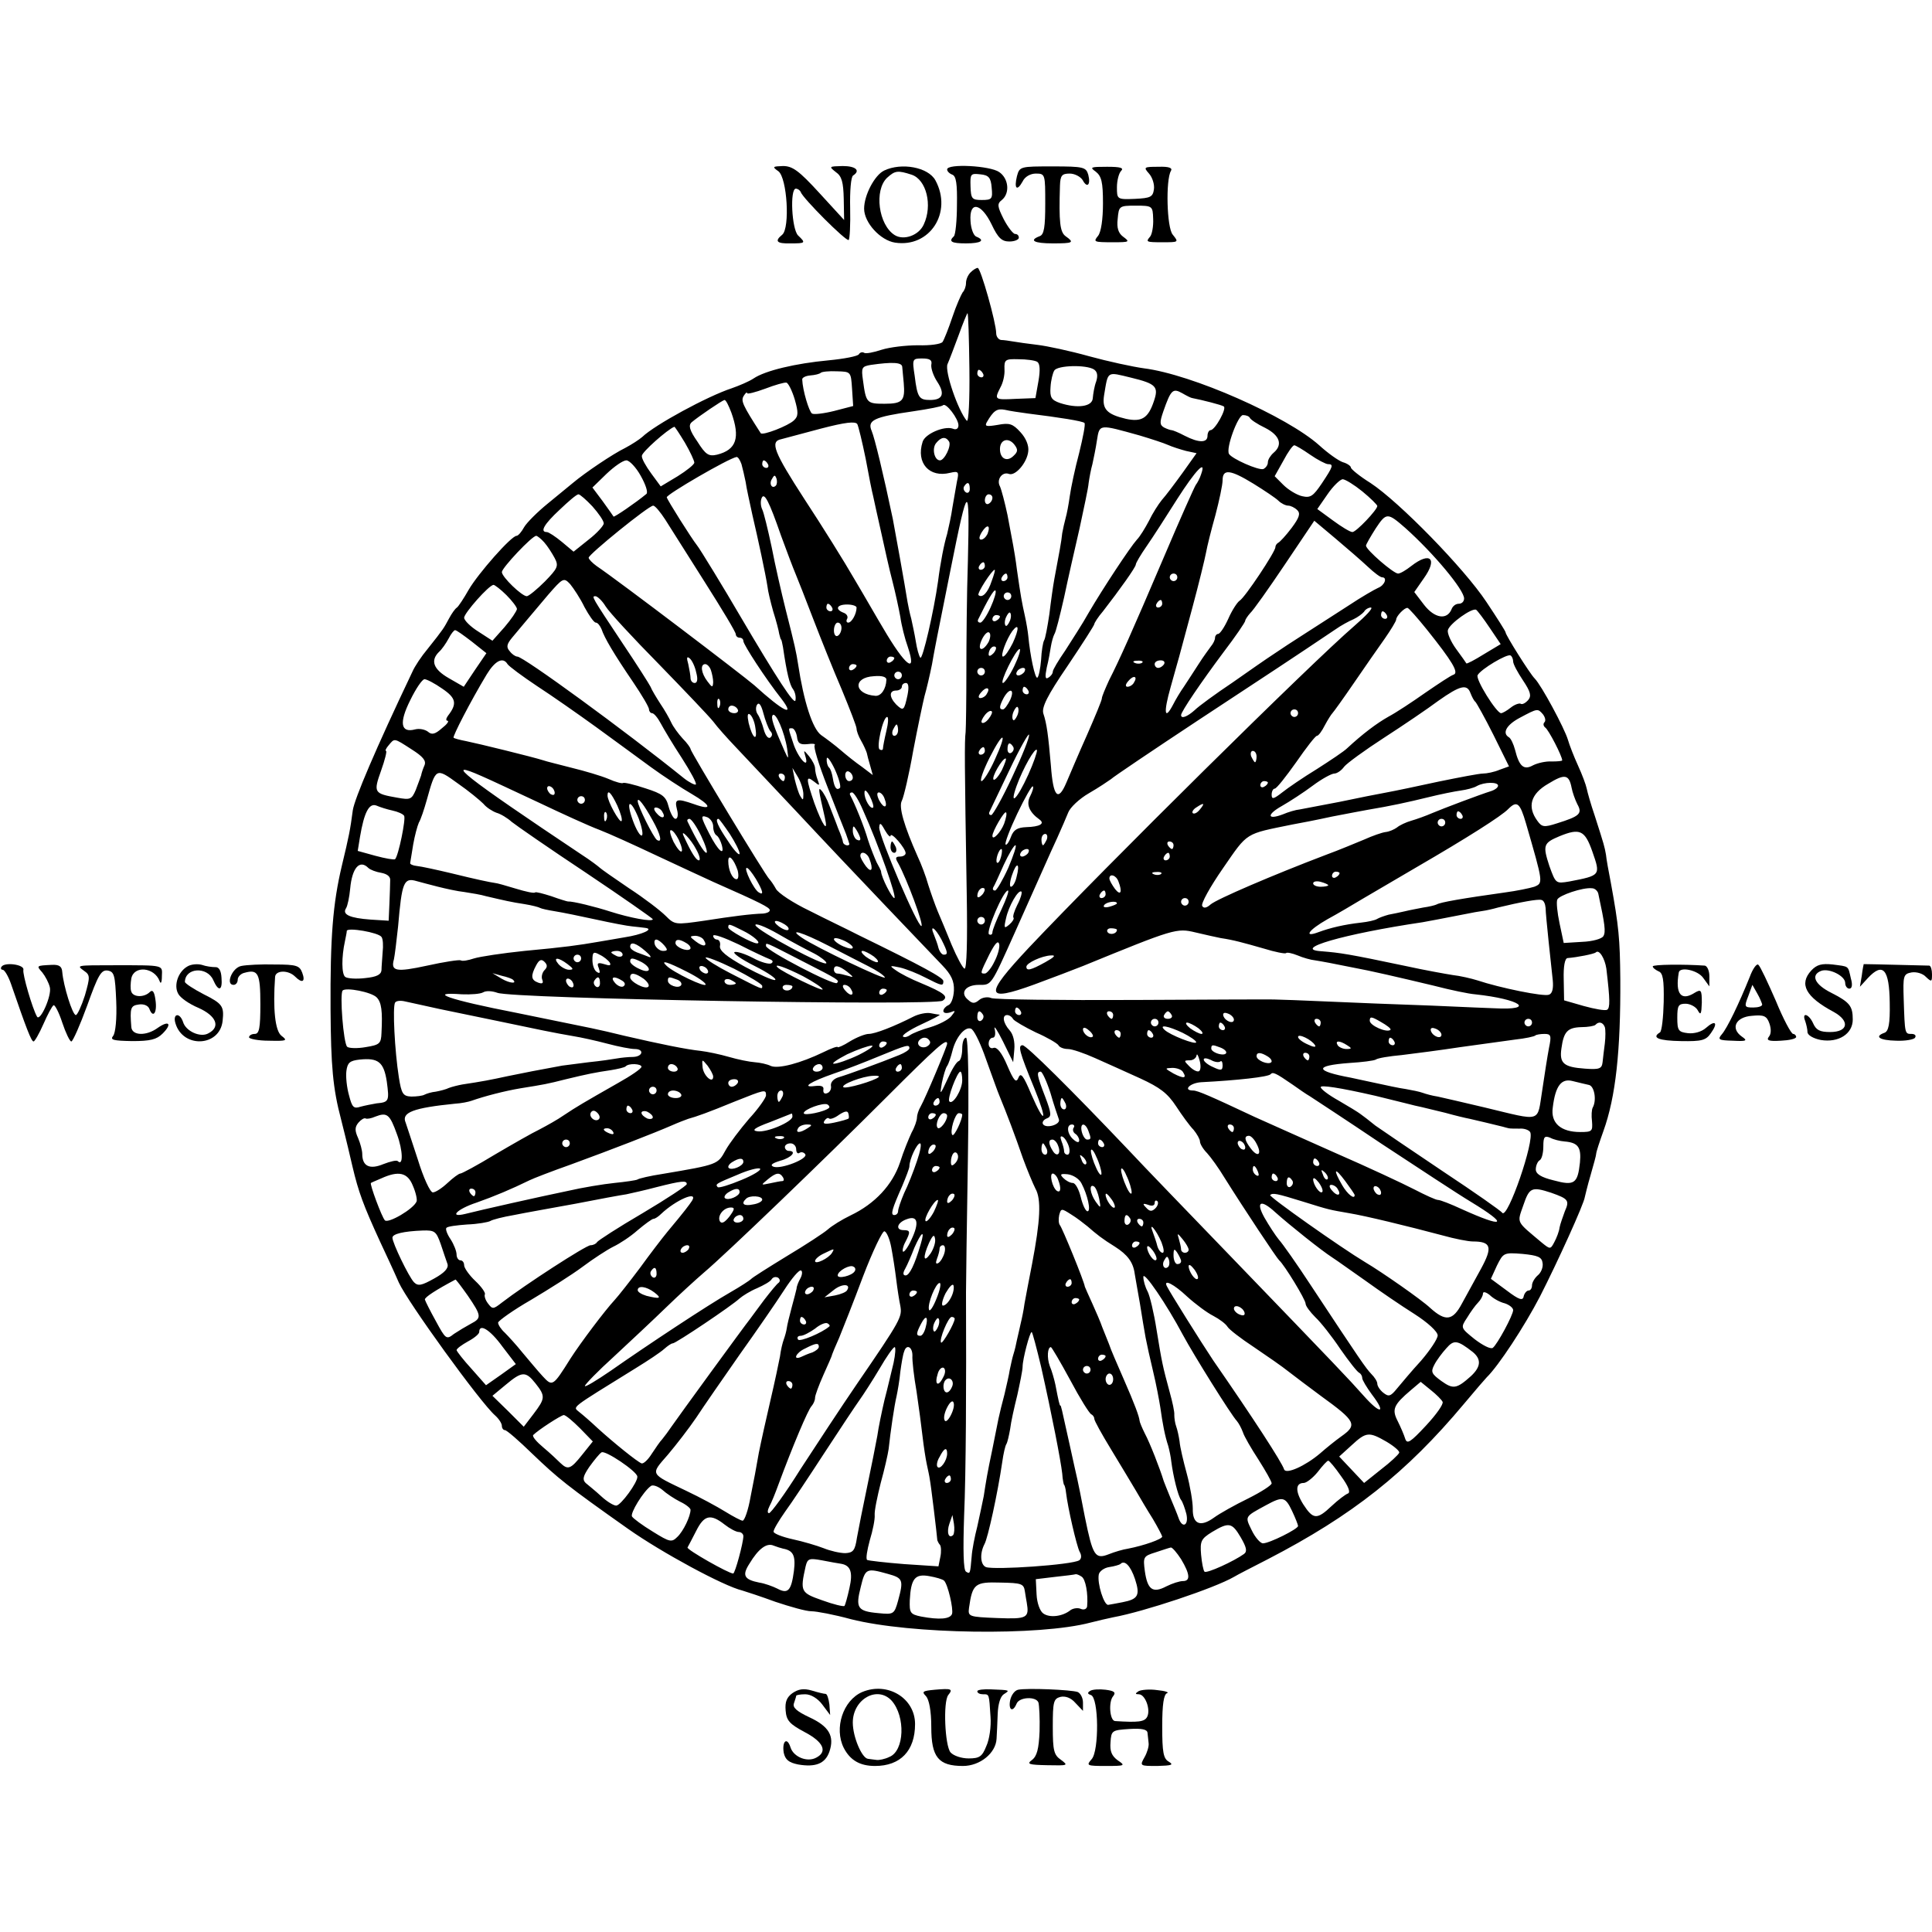 <?xml version="1.0" standalone="no"?>
<!DOCTYPE svg PUBLIC "-//W3C//DTD SVG 20010904//EN"
 "http://www.w3.org/TR/2001/REC-SVG-20010904/DTD/svg10.dtd">
<svg version="1.0" xmlns="http://www.w3.org/2000/svg"
 width="512pt" height="512pt" viewBox="0 0 512 512"
 preserveAspectRatio="xMidYMid meet">
<g transform="translate(0,512) scale(0.1,-0.1)"
fill="#000000" stroke="none">
<path d="M2063 4666 c23 -18 31 -150 10 -168 -21 -17 -15 -24 22 -23 40 0 41
1 20 21 -17 17 -22 124 -6 124 5 0 11 -4 13 -9 6 -17 120 -131 127 -127 3 2 5
41 4 85 -1 44 2 83 8 86 20 13 7 25 -28 25 -36 -1 -37 -1 -18 -16 16 -11 20
-27 21 -71 l1 -56 -66 72 c-54 59 -71 71 -96 71 -28 -1 -29 -2 -12 -14z"/>
<path d="M2343 4668 c-25 -12 -53 -65 -53 -101 0 -37 43 -84 82 -90 92 -14
153 80 107 165 -19 35 -90 48 -136 26z m73 -11 c39 -13 56 -81 32 -132 -13
-29 -53 -43 -77 -28 -43 27 -55 119 -20 152 21 19 28 20 65 8z"/>
<path d="M2510 4671 c0 -5 6 -11 14 -14 10 -4 13 -25 12 -80 0 -42 -4 -79 -8
-83 -15 -14 -7 -19 32 -19 40 0 52 8 27 18 -7 3 -14 21 -15 41 -4 54 28 49 56
-9 17 -36 27 -45 47 -45 14 0 25 5 25 10 0 6 -4 10 -10 10 -5 0 -19 18 -30 39
-17 34 -18 41 -5 51 22 18 18 57 -7 74 -24 17 -138 23 -138 7z m118 -48 c3
-30 1 -33 -26 -33 -26 0 -29 3 -30 36 -1 33 0 35 26 32 22 -2 28 -9 30 -35z"/>
<path d="M2695 4653 c-8 -33 0 -41 15 -14 6 13 21 21 35 21 25 0 25 -2 25 -80
0 -62 -3 -82 -15 -86 -29 -11 -15 -19 35 -19 54 0 58 2 34 19 -15 11 -18 37
-15 134 1 27 5 32 26 32 13 0 28 -8 34 -17 12 -23 22 -13 15 14 -6 20 -12 22
-94 22 -86 0 -88 0 -95 -26z"/>
<path d="M2904 4665 c15 -12 19 -27 19 -84 0 -42 -5 -76 -13 -86 -13 -16 -12
-17 40 -17 44 0 45 1 26 15 -12 9 -17 23 -14 47 3 34 4 35 48 35 44 0 45 -1
46 -35 1 -19 -3 -41 -8 -47 -12 -14 -11 -15 32 -15 44 0 44 0 28 20 -16 18
-19 145 -5 169 5 8 -5 12 -33 11 -39 0 -40 -1 -25 -18 9 -10 15 -29 13 -42 -3
-20 -9 -23 -50 -25 -48 -2 -48 -1 -48 31 0 17 5 37 11 43 8 8 -1 11 -37 11
-44 0 -47 -1 -30 -13z"/>
<path d="M2572 4398 c-7 -7 -12 -19 -12 -28 0 -9 -4 -20 -9 -25 -4 -6 -17 -35
-27 -65 -10 -30 -22 -60 -26 -66 -4 -6 -33 -10 -65 -9 -32 0 -75 -5 -97 -12
-21 -7 -42 -11 -46 -8 -5 3 -11 1 -14 -4 -3 -5 -39 -12 -81 -16 -86 -8 -167
-27 -198 -48 -12 -8 -38 -19 -58 -26 -64 -21 -204 -97 -237 -129 -8 -7 -28
-20 -45 -29 -33 -16 -107 -66 -139 -93 -10 -8 -40 -33 -67 -55 -27 -22 -55
-50 -62 -62 -7 -13 -16 -23 -20 -23 -14 0 -102 -100 -127 -143 -13 -23 -27
-44 -31 -47 -5 -3 -14 -16 -21 -29 -14 -26 -14 -27 -57 -81 -16 -19 -34 -46
-40 -60 -99 -208 -153 -336 -158 -367 -7 -53 -10 -68 -29 -147 -24 -101 -31
-190 -30 -381 1 -150 6 -209 28 -292 7 -29 11 -42 30 -124 16 -68 29 -103 73
-199 14 -30 37 -79 50 -109 23 -51 216 -318 255 -352 10 -9 18 -21 18 -28 0
-6 4 -11 8 -11 5 0 37 -28 73 -63 68 -65 91 -84 254 -199 88 -62 252 -151 302
-163 10 -3 50 -16 88 -30 39 -13 81 -25 95 -25 14 0 61 -9 105 -21 158 -40
499 -45 635 -9 19 5 46 11 60 14 82 15 268 77 320 107 8 5 49 26 90 47 224
116 367 229 520 412 30 36 57 67 60 70 31 30 100 135 141 214 46 90 117 246
119 264 1 4 7 30 15 57 8 28 15 53 15 57 0 5 9 32 19 60 33 91 46 214 45 403
-1 107 -4 140 -25 255 -6 30 -12 64 -13 75 -4 22 -4 23 -30 104 -10 29 -19 61
-21 71 -2 10 -12 37 -23 61 -11 24 -23 55 -27 69 -9 30 -70 144 -88 162 -13
13 -77 115 -77 122 0 3 -23 39 -51 81 -59 89 -231 265 -307 315 -29 18 -52 37
-52 41 0 4 -10 11 -21 14 -12 4 -40 24 -63 45 -85 76 -337 188 -465 204 -29 4
-94 18 -145 32 -50 14 -111 27 -136 30 -25 3 -54 7 -65 9 -11 2 -26 4 -32 4
-7 1 -13 9 -13 18 0 27 -41 173 -49 173 -4 0 -12 -5 -19 -12z m-3 -255 c1 -83
-2 -143 -7 -138 -23 27 -59 131 -51 150 5 11 18 46 30 78 11 31 22 57 23 57 2
0 4 -66 5 -147z m-101 10 c-1 -10 6 -30 16 -45 21 -32 14 -48 -19 -48 -29 0
-34 6 -41 64 -7 45 -6 46 20 46 20 0 27 -4 24 -17z m281 8 c7 -5 8 -22 3 -51
l-8 -45 -52 -2 c-57 -3 -57 -2 -41 30 7 12 12 33 11 48 -1 26 2 28 37 27 21 0
44 -3 50 -7z m-358 -13 c1 -7 2 -26 4 -43 4 -47 -3 -55 -51 -55 -47 0 -49 2
-57 62 -5 34 -3 37 21 41 56 8 82 7 83 -5z m508 -7 c9 -6 11 -16 6 -32 -5 -13
-8 -33 -9 -44 -1 -23 -41 -28 -87 -13 -23 8 -27 15 -25 42 1 18 6 38 10 44 8
14 84 16 105 3z m-641 -51 l3 -46 -50 -13 c-28 -7 -54 -10 -59 -7 -8 5 -25 62
-26 90 -1 5 9 10 21 11 13 1 25 4 28 7 3 3 22 5 43 4 37 -1 37 -1 40 -46z
m347 40 c3 -5 1 -10 -4 -10 -6 0 -11 5 -11 10 0 6 2 10 4 10 3 0 8 -4 11 -10z
m393 -11 c66 -16 73 -24 60 -62 -15 -45 -32 -56 -74 -47 -51 12 -64 26 -58 63
11 65 6 62 72 46z m-892 -57 c10 -35 10 -45 -2 -56 -14 -14 -83 -41 -88 -34
-49 76 -53 86 -45 99 5 8 9 11 9 7 0 -3 21 2 48 12 26 10 51 17 56 16 5 -1 15
-21 22 -44z m1054 3 c26 -5 77 -18 83 -22 9 -5 -23 -63 -35 -63 -4 0 -8 -7 -8
-15 0 -19 -23 -19 -60 0 -17 9 -32 15 -35 15 -3 0 -12 3 -20 7 -12 7 -12 14
-2 43 20 57 25 62 50 48 12 -7 24 -13 27 -13z m-1222 -38 c24 -67 14 -99 -38
-112 -22 -5 -30 0 -52 35 -21 30 -24 43 -15 51 19 16 81 58 87 59 4 0 11 -15
18 -33z m602 -34 c0 -9 -6 -13 -15 -9 -23 8 -74 -14 -80 -35 -18 -56 18 -96
73 -82 22 5 24 3 18 -23 -3 -16 -8 -47 -12 -69 -3 -22 -10 -53 -14 -70 -8 -26
-18 -77 -24 -125 -11 -79 -41 -209 -47 -203 -4 5 -9 24 -12 43 -3 19 -9 46
-12 60 -4 14 -8 34 -10 45 -6 39 -35 200 -39 220 -25 119 -48 214 -56 233 -12
28 5 37 110 52 41 6 77 13 79 16 8 8 41 -36 41 -53z m185 31 c81 -10 145 -20
149 -25 3 -3 -4 -38 -14 -79 -11 -41 -22 -93 -25 -115 -3 -22 -8 -48 -11 -58
-3 -11 -7 -29 -9 -40 -2 -21 -8 -53 -21 -122 -3 -16 -9 -58 -13 -92 -5 -34
-11 -66 -14 -70 -3 -5 -7 -29 -8 -52 -2 -23 -6 -44 -10 -47 -6 -3 -19 58 -24
111 -1 11 -5 35 -9 53 -8 36 -11 52 -21 122 -3 25 -8 54 -10 65 -2 11 -9 47
-15 80 -7 33 -16 67 -20 76 -10 18 6 40 24 33 17 -6 48 30 51 60 2 15 -6 35
-21 51 -20 22 -29 25 -60 19 -30 -5 -35 -4 -29 7 18 31 27 37 48 33 12 -3 40
-7 62 -10z m587 -11 c2 -5 20 -17 41 -27 39 -20 47 -45 22 -66 -8 -7 -15 -18
-15 -25 0 -8 -6 -15 -12 -18 -13 -4 -83 27 -91 40 -9 15 24 103 37 103 8 0 16
-3 18 -7z m-1018 -108 c8 -44 17 -89 20 -100 2 -11 12 -54 21 -95 9 -41 22
-100 30 -130 8 -31 17 -73 21 -95 3 -22 12 -58 20 -80 25 -75 -7 -50 -66 51
-14 23 -47 81 -75 128 -27 47 -87 143 -133 213 -81 125 -92 153 -62 159 8 2
56 15 105 28 65 17 92 20 97 12 3 -6 13 -47 22 -91z m-479 42 c14 -24 25 -48
25 -53 0 -5 -20 -21 -44 -36 l-45 -27 -25 34 c-14 19 -26 40 -25 47 0 10 68
70 86 77 1 1 14 -19 28 -42z m1205 19 c30 -9 64 -20 75 -25 11 -5 33 -12 48
-16 l28 -6 -37 -52 c-21 -29 -45 -61 -55 -72 -9 -11 -25 -36 -34 -55 -10 -19
-24 -42 -32 -50 -18 -20 -90 -129 -128 -194 -16 -29 -45 -73 -62 -100 -18 -26
-33 -51 -33 -56 0 -5 -5 -12 -12 -16 -8 -5 -9 2 -4 27 5 19 9 44 11 56 2 12 6
26 9 32 4 5 15 50 26 98 10 48 29 131 41 183 11 52 23 106 24 120 2 14 6 36
10 50 3 14 9 42 12 63 7 44 5 43 113 13z m-505 -16 c7 -11 -12 -50 -24 -50
-15 0 -22 32 -10 46 13 16 25 18 34 4z m171 -38 c-17 -17 -36 -8 -36 18 0 25
22 32 38 12 10 -13 10 -19 -2 -30z m786 3 c20 -14 42 -25 47 -25 16 0 14 -6
-16 -51 -23 -34 -30 -39 -52 -34 -14 3 -37 17 -50 30 l-23 23 23 41 c12 23 25
41 29 41 3 0 22 -11 42 -25z m-1507 -25 c3 -11 8 -32 11 -47 2 -16 11 -55 18
-88 15 -64 35 -157 40 -190 1 -11 8 -40 15 -65 8 -25 15 -52 16 -60 2 -8 4
-15 5 -15 1 0 3 -9 5 -20 10 -69 18 -101 27 -112 5 -7 8 -20 6 -29 -2 -14 -48
56 -148 226 -39 67 -106 177 -113 185 -15 19 -78 119 -80 127 -2 7 163 103
185 107 4 0 9 -8 13 -19z m-267 -31 c13 -23 20 -44 15 -48 -29 -24 -85 -62
-87 -60 -1 2 -14 20 -29 41 l-27 36 37 36 c21 20 44 36 53 36 8 0 26 -19 38
-41z m337 31 c3 -5 1 -10 -4 -10 -6 0 -11 5 -11 10 0 6 2 10 4 10 3 0 8 -4 11
-10z m1148 -27 c-3 -10 -10 -23 -14 -28 -4 -6 -42 -91 -84 -190 -87 -204 -118
-273 -146 -328 -10 -22 -19 -43 -19 -48 0 -5 -18 -48 -39 -96 -22 -49 -46
-106 -55 -127 -22 -52 -35 -38 -41 45 -7 81 -11 111 -20 138 -5 16 10 47 64
126 39 58 71 108 71 111 0 3 10 19 23 34 45 58 87 117 87 124 0 4 13 26 29 49
16 23 52 79 81 125 48 75 78 107 63 65z m139 -25 c29 -18 59 -38 66 -45 7 -7
19 -13 26 -13 6 0 17 -5 24 -12 9 -9 5 -20 -15 -47 -15 -20 -31 -37 -35 -39
-4 -2 -8 -7 -8 -12 0 -12 -81 -134 -95 -142 -6 -4 -20 -25 -30 -48 -10 -22
-22 -40 -27 -40 -4 0 -8 -5 -8 -10 0 -6 -5 -16 -11 -23 -5 -7 -20 -27 -32 -46
-12 -19 -30 -46 -39 -60 -10 -14 -23 -36 -29 -48 -23 -44 -26 -22 -7 45 10 37
21 74 23 82 2 8 18 67 35 130 17 63 33 129 36 145 3 17 14 61 25 100 10 38 19
80 19 92 0 31 20 29 82 -9z m-1266 -5 c-10 -10 -19 5 -10 18 6 11 8 11 12 0 2
-7 1 -15 -2 -18z m1554 -15 c22 -18 40 -36 40 -39 0 -10 -56 -69 -66 -69 -6 0
-29 14 -52 31 l-41 30 27 39 c15 22 33 39 40 40 7 0 31 -15 52 -32z m-1040 6
c0 -8 -5 -12 -10 -9 -6 4 -8 11 -5 16 9 14 15 11 15 -7z m-1000 -46 c16 -18
30 -38 30 -45 0 -6 -18 -26 -40 -43 l-40 -32 -31 26 c-17 14 -35 26 -40 26
-19 0 -7 21 34 59 23 22 45 41 50 41 4 0 21 -15 37 -32z m500 -78 c15 -41 32
-86 38 -100 6 -14 27 -68 47 -120 20 -52 54 -137 76 -188 21 -51 39 -97 39
-103 0 -6 5 -20 12 -32 7 -12 13 -26 15 -32 1 -5 5 -21 9 -34 l7 -25 -29 22
c-16 11 -41 31 -56 44 -15 13 -39 31 -52 40 -23 17 -46 89 -61 188 -5 32 -8
47 -33 145 -11 44 -28 118 -37 165 -10 47 -21 92 -25 100 -4 8 -5 21 -2 29 7
19 20 -7 52 -99z m560 101 c0 -6 -4 -13 -10 -16 -5 -3 -10 1 -10 9 0 9 5 16
10 16 6 0 10 -4 10 -9z m-65 -168 c-3 -87 -4 -219 -4 -293 0 -74 -1 -146 -2
-160 -3 -25 -3 -75 3 -433 2 -121 0 -196 -6 -194 -5 2 -20 30 -34 63 -13 32
-30 73 -37 89 -7 17 -18 48 -25 70 -6 22 -19 56 -28 75 -36 81 -51 132 -42
148 5 10 19 69 30 132 12 63 26 129 30 145 5 17 14 55 20 85 5 30 12 64 14 75
2 11 18 90 35 175 47 235 51 236 46 23z m-802 110 c13 -21 61 -96 105 -166 45
-71 82 -132 82 -138 0 -5 5 -9 10 -9 6 0 10 -4 10 -9 0 -9 59 -100 101 -153
38 -50 5 -34 -72 36 -30 26 -360 277 -418 316 -11 8 -21 18 -21 22 0 9 159
138 171 138 5 0 19 -17 32 -37z m1961 -22 c75 -67 156 -164 156 -187 0 -8 -6
-14 -14 -14 -8 0 -16 -6 -19 -14 -12 -30 -45 -25 -73 11 l-26 34 25 36 c38 53
17 72 -33 33 -14 -11 -29 -20 -35 -20 -12 0 -85 63 -85 74 0 3 12 24 26 46 28
42 31 42 78 1z m-99 -103 c17 -16 33 -28 38 -28 14 0 7 -21 -11 -28 -9 -4 -44
-24 -77 -46 -33 -21 -85 -55 -115 -74 -30 -19 -68 -44 -84 -55 -17 -11 -66
-45 -110 -76 -45 -30 -90 -63 -100 -73 -19 -17 -36 -24 -36 -13 0 9 53 87 112
166 32 42 58 80 58 84 0 3 6 12 13 20 8 7 49 65 92 129 l78 116 56 -47 c31
-26 70 -60 86 -75z m-1008 87 c-4 -8 -11 -15 -17 -15 -6 0 -6 7 2 20 14 22 24
19 15 -5z m-1175 -22 c9 -10 21 -29 28 -42 11 -21 8 -27 -26 -62 -21 -21 -43
-39 -48 -39 -13 0 -66 51 -66 64 0 11 80 96 91 96 3 0 13 -8 21 -17z m1168
-63 c0 -5 -5 -10 -11 -10 -5 0 -7 5 -4 10 3 6 8 10 11 10 2 0 4 -4 4 -10z m18
-40 c-10 -31 -25 -46 -35 -37 -4 5 36 67 43 67 2 0 -2 -14 -8 -30z m42 10 c0
-5 -5 -10 -11 -10 -5 0 -7 5 -4 10 3 6 8 10 11 10 2 0 4 -4 4 -10z m450 0 c0
-5 -4 -10 -10 -10 -5 0 -10 5 -10 10 0 6 5 10 10 10 6 0 10 -4 10 -10z m-1571
-79 c12 -22 25 -41 30 -41 5 0 11 -8 15 -17 8 -24 33 -66 84 -141 23 -34 42
-66 42 -72 0 -5 4 -10 8 -10 5 0 15 -12 23 -27 8 -15 33 -57 56 -92 23 -36 40
-67 37 -70 -2 -2 -17 5 -32 17 -155 125 -425 322 -441 322 -5 0 -14 6 -20 14
-10 11 -8 19 6 36 10 12 26 31 36 43 10 12 36 43 59 70 40 46 42 47 59 29 9
-11 27 -38 38 -61z m-207 32 c15 -15 28 -32 28 -37 -1 -6 -15 -27 -33 -48
l-32 -36 -37 24 c-21 13 -38 30 -38 37 0 12 66 87 78 87 3 0 19 -12 34 -27z
m1283 -33 c-10 -22 -22 -40 -27 -40 -5 0 -8 3 -6 8 25 51 42 81 46 77 3 -3 -3
-23 -13 -45z m55 30 c0 -5 -4 -10 -10 -10 -5 0 -10 5 -10 10 0 6 5 10 10 10 6
0 10 -4 10 -10z m-1075 -27 c10 -16 73 -84 141 -153 67 -69 132 -137 144 -152
11 -15 38 -45 58 -66 20 -21 93 -99 162 -172 69 -74 177 -188 240 -254 63 -66
129 -135 147 -154 24 -25 32 -42 31 -67 -1 -19 -7 -36 -15 -39 -7 -3 -13 -10
-13 -15 0 -6 8 -7 18 -4 15 6 15 5 3 -10 -7 -9 -32 -22 -55 -29 -22 -6 -47
-16 -54 -21 -7 -5 -15 -7 -19 -4 -3 4 18 18 48 32 30 14 52 25 49 26 -3 0 -14
2 -24 4 -11 2 -31 -2 -45 -9 -51 -26 -102 -46 -119 -46 -9 0 -32 -9 -50 -20
-17 -11 -32 -17 -32 -15 0 3 -17 -3 -37 -13 -62 -30 -120 -45 -140 -37 -10 5
-29 9 -43 10 -14 1 -44 7 -68 14 -24 7 -58 14 -75 16 -38 4 -107 18 -202 40
-83 20 -57 14 -287 61 -180 35 -238 56 -144 49 24 -1 49 1 56 5 8 5 24 4 38
-1 41 -16 1157 -35 1180 -21 17 11 4 21 -58 47 -25 10 -54 25 -65 33 -19 13
-18 14 10 8 17 -4 47 -16 68 -27 43 -22 47 -23 47 -9 0 9 -53 38 -225 122 -27
14 -86 42 -129 64 -44 21 -85 48 -90 59 -6 11 -14 22 -17 25 -9 7 -209 338
-209 345 0 3 -9 16 -21 28 -11 12 -25 31 -30 42 -5 11 -18 34 -29 50 -11 17
-23 37 -26 45 -4 8 -37 60 -74 115 -83 125 -83 125 -72 125 5 0 18 -12 27 -27z
m1475 7 c0 -5 -5 -10 -11 -10 -5 0 -7 5 -4 10 3 6 8 10 11 10 2 0 4 -4 4 -10z
m-875 -10 c3 -5 1 -10 -4 -10 -6 0 -11 5 -11 10 0 6 2 10 4 10 3 0 8 -4 11
-10z m65 0 c0 -17 -13 -40 -22 -40 -5 0 -6 5 -3 10 3 6 -1 13 -9 16 -24 9 -19
22 9 22 14 0 25 -4 25 -8z m1320 -48 c-114 -98 -660 -638 -863 -853 -120 -128
-118 -146 14 -98 46 17 104 39 129 49 242 99 248 101 298 89 26 -6 56 -13 67
-15 34 -5 59 -12 115 -28 29 -9 55 -14 58 -12 2 3 16 0 31 -6 14 -6 35 -12 46
-13 19 -3 46 -8 105 -20 39 -7 117 -25 209 -47 46 -12 95 -22 110 -23 121 -13
163 -43 51 -37 -3 0 -77 3 -165 7 -88 3 -214 8 -280 11 -66 3 -124 5 -130 5
-5 1 -174 0 -375 -1 -201 -1 -373 1 -383 5 -9 4 -24 2 -32 -5 -12 -10 -18 -10
-29 0 -23 18 -8 40 28 40 34 0 31 -5 96 140 70 156 91 205 112 250 11 24 24
55 29 67 5 13 29 36 55 51 26 15 51 32 58 37 6 6 110 76 231 156 193 127 248
163 364 241 14 10 36 22 48 27 11 5 24 15 28 20 3 6 12 11 18 11 7 -1 -13 -22
-43 -48z m191 -10 c68 -85 86 -115 71 -120 -7 -2 -40 -24 -75 -48 -34 -24 -78
-53 -97 -63 -32 -18 -69 -46 -110 -84 -8 -8 -44 -32 -80 -55 -36 -22 -77 -50
-92 -62 -23 -18 -28 -19 -28 -6 0 9 4 16 8 16 5 0 30 32 57 70 27 39 51 70 55
70 4 0 13 12 21 28 8 15 17 29 20 32 3 3 29 39 57 80 28 41 65 94 82 118 16
23 30 46 30 50 0 9 22 32 30 31 3 0 26 -26 51 -57z m167 4 l29 -43 -45 -27
c-24 -15 -45 -26 -46 -24 -1 2 -13 19 -27 38 -14 19 -24 42 -22 50 4 17 64 60
75 54 4 -3 20 -24 36 -48z m-1272 18 c-4 -9 -9 -15 -11 -12 -3 3 -3 13 1 22 4
9 9 15 11 12 3 -3 3 -13 -1 -22z m999 16 c3 -5 1 -10 -4 -10 -6 0 -11 5 -11
10 0 6 2 10 4 10 3 0 8 -4 11 -10z m-1025 -4 c0 -3 -4 -8 -10 -11 -5 -3 -10
-1 -10 4 0 6 5 11 10 11 6 0 10 -2 10 -4z m-420 -30 c0 -8 -4 -18 -10 -21 -5
-3 -10 3 -10 14 0 12 5 21 10 21 6 0 10 -6 10 -14z m454 -40 c-10 -20 -21 -36
-26 -36 -8 0 9 46 25 68 18 23 18 5 1 -32z m-1434 4 l39 -31 -30 -44 -30 -45
-40 23 c-40 23 -49 46 -26 69 8 7 19 23 26 36 6 12 14 22 17 22 4 0 23 -14 44
-30z m1370 -1 c-16 -28 -32 -24 -18 6 6 13 15 22 19 19 5 -3 4 -14 -1 -25z
m12 -31 c-7 -7 -12 -8 -12 -2 0 6 3 14 7 17 3 4 9 5 12 2 2 -3 -1 -11 -7 -17z
m56 -33 c-12 -25 -26 -45 -30 -45 -10 0 34 89 44 90 4 0 -2 -20 -14 -45z
m1322 12 c0 -7 12 -29 26 -50 20 -30 23 -41 14 -52 -7 -8 -16 -13 -20 -10 -4
2 -16 -2 -26 -10 -10 -8 -22 -15 -26 -15 -12 0 -69 91 -62 101 9 16 78 57 87
52 4 -2 7 -10 7 -16z m-2165 -29 c5 -18 3 -28 -4 -28 -6 0 -11 6 -11 13 0 6
-3 23 -6 37 -5 17 -4 22 4 15 6 -5 14 -22 17 -37z m525 38 c0 -3 -4 -8 -10
-11 -5 -3 -10 -1 -10 4 0 6 5 11 10 11 6 0 10 -2 10 -4z m-1025 -16 c4 -6 39
-32 78 -58 40 -26 110 -75 157 -109 47 -34 112 -82 145 -106 33 -24 82 -56
108 -71 53 -31 56 -45 6 -27 -46 16 -52 14 -45 -14 4 -14 2 -25 -4 -25 -5 0
-13 14 -18 32 -7 27 -15 34 -62 49 -30 10 -56 16 -59 14 -2 -2 -19 2 -39 11
-19 8 -63 21 -96 29 -34 9 -68 17 -76 20 -28 9 -175 45 -205 51 -16 3 -31 7
-33 9 -3 3 44 95 88 168 22 36 43 47 55 27z m1682 4 c-3 -3 -12 -4 -19 -1 -8
3 -5 6 6 6 11 1 17 -2 13 -5z m58 -4 c-3 -5 -10 -10 -16 -10 -5 0 -9 5 -9 10
0 6 7 10 16 10 8 0 12 -4 9 -10z m-1201 -16 c3 -9 6 -23 6 -32 -1 -15 -3 -14
-15 2 -17 22 -20 46 -6 46 5 0 12 -7 15 -16z m386 12 c0 -3 -4 -8 -10 -11 -5
-3 -10 -1 -10 4 0 6 5 11 10 11 6 0 10 -2 10 -4z m340 -16 c0 -5 -4 -10 -10
-10 -5 0 -10 5 -10 10 0 6 5 10 10 10 6 0 10 -4 10 -10z m105 0 c-3 -5 -11
-10 -16 -10 -6 0 -7 5 -4 10 3 6 11 10 16 10 6 0 7 -4 4 -10z m-325 -10 c0 -5
-4 -10 -10 -10 -5 0 -10 5 -10 10 0 6 5 10 10 10 6 0 10 -4 10 -10z m-41 -12
c-1 -24 -14 -43 -29 -42 -57 4 -61 49 -4 52 22 2 34 -2 33 -10z m656 -7 c-3
-6 -11 -11 -17 -11 -6 0 -6 6 2 15 14 17 26 13 15 -4z m-1833 -16 c37 -25 40
-40 15 -72 -5 -7 -6 -13 -1 -13 5 -1 -2 -10 -15 -20 -18 -16 -27 -18 -37 -9
-8 6 -23 9 -34 6 -38 -10 -43 17 -13 77 15 31 32 56 38 56 6 0 27 -11 47 -25z
m1233 -17 c-9 -42 -11 -43 -30 -25 -19 20 -19 37 0 37 8 0 15 5 15 10 0 6 5
10 11 10 7 0 8 -12 4 -32z m210 3 c-3 -6 -11 -11 -17 -11 -6 0 -6 6 2 15 14
17 26 13 15 -4z m110 9 c3 -5 1 -10 -4 -10 -6 0 -11 5 -11 10 0 6 2 10 4 10 3
0 8 -4 11 -10z m1172 -7 c4 -10 9 -20 13 -23 3 -3 25 -42 48 -88 l41 -83 -25
-9 c-14 -6 -34 -10 -44 -10 -10 0 -62 -10 -116 -21 -55 -12 -117 -25 -139 -29
-22 -4 -78 -15 -125 -25 -47 -9 -94 -18 -105 -20 -11 -1 -31 -7 -45 -13 -42
-16 -44 -1 -3 22 21 12 58 36 82 54 24 18 50 32 57 32 7 0 19 8 26 18 7 9 55
44 106 77 51 33 116 77 144 98 58 41 76 45 85 20z m-1220 -18 c-7 -14 -15 -25
-19 -25 -11 0 -10 8 2 31 16 28 30 23 17 -6z m-770 -17 c-3 -8 -6 -5 -6 6 -1
11 2 17 5 13 3 -3 4 -12 1 -19z m134 -65 c7 -7 6 -13 0 -18 -6 -3 -13 7 -17
22 -4 15 -11 33 -16 40 -5 7 -6 18 -2 25 5 8 11 1 17 -22 5 -19 13 -40 18 -47z
m-86 57 c3 -5 -1 -10 -9 -10 -9 0 -16 5 -16 10 0 6 4 10 9 10 6 0 13 -4 16
-10z m741 -16 c-4 -9 -9 -15 -11 -12 -3 3 -3 13 1 22 4 9 9 15 11 12 3 -3 3
-13 -1 -22z m-76 -9 c-7 -9 -15 -13 -18 -10 -3 2 1 11 8 20 7 9 15 13 18 10 3
-2 -1 -11 -8 -20z m820 15 c0 -5 -4 -10 -10 -10 -5 0 -10 5 -10 10 0 6 5 10
10 10 6 0 10 -4 10 -10z m649 -3 c6 -8 8 -17 4 -21 -4 -4 -3 -10 2 -14 9 -6
45 -76 45 -87 0 -2 -13 -3 -28 -3 -15 1 -37 -4 -49 -10 -25 -14 -37 -3 -48 41
-4 15 -11 30 -16 33 -19 11 -7 33 29 52 47 25 47 25 61 9z m-2087 -37 c6 -37
-8 -27 -18 14 -4 19 -3 27 3 23 6 -4 13 -20 15 -37z m84 -54 c4 -30 4 -30 -7
-6 -30 68 -37 89 -31 95 8 8 31 -45 38 -89z m263 47 c-5 -21 -9 -42 -9 -46 0
-5 -4 -6 -9 -3 -9 6 9 86 20 86 4 0 3 -17 -2 -37z m31 2 c0 -8 -4 -15 -10 -15
-5 0 -7 7 -4 15 4 8 8 15 10 15 2 0 4 -7 4 -15z m-268 -17 c2 -18 8 -22 28
-20 14 2 22 1 19 -3 -4 -3 11 -52 33 -108 22 -56 44 -113 50 -127 5 -14 9 -26
9 -27 -2 -7 -16 -2 -17 5 0 4 -6 21 -13 37 -6 17 -17 44 -23 60 -6 17 -16 35
-21 40 -9 10 -9 6 9 -72 10 -44 -7 -19 -28 39 -22 65 -23 74 -1 57 15 -12 16
-12 10 4 -4 10 -7 24 -7 31 0 7 -7 21 -16 32 -14 17 -15 17 -10 1 12 -38 -16
-10 -30 28 -16 48 -16 45 -5 45 5 0 11 -10 13 -22z m571 -106 c-26 -56 -52
-102 -56 -102 -5 0 -7 3 -5 8 2 4 26 54 53 111 27 57 51 99 52 94 2 -6 -18
-56 -44 -111z m-47 44 c-14 -31 -30 -56 -35 -56 -5 0 4 27 21 61 38 75 49 71
14 -5z m-1545 28 c30 -19 39 -30 34 -42 -4 -9 -8 -21 -9 -27 -2 -5 -8 -23 -14
-38 -11 -26 -15 -27 -49 -21 -62 11 -64 13 -43 72 10 28 16 52 13 52 -3 0 0 7
7 15 16 19 13 20 61 -11z m1594 7 c3 -5 1 -12 -5 -16 -5 -3 -10 1 -10 9 0 18
6 21 15 7z m-75 -11 c0 -5 -5 -10 -11 -10 -5 0 -7 5 -4 10 3 6 8 10 11 10 2 0
4 -4 4 -10z m115 -63 c-30 -66 -51 -86 -31 -30 17 47 50 105 54 95 1 -5 -9
-34 -23 -65z m605 48 c0 -8 -2 -15 -4 -15 -2 0 -6 7 -10 15 -3 8 -1 15 4 15 6
0 10 -7 10 -15z m-1104 -83 c-9 -8 -15 1 -19 26 -2 12 -6 25 -10 28 -4 4 -7
14 -6 23 0 9 10 -4 21 -27 11 -24 17 -46 14 -50z m429 47 c-9 -17 -19 -28 -22
-25 -6 6 23 56 32 56 3 0 -2 -14 -10 -31z m-1374 -89 c8 -10 24 -20 35 -24 11
-3 29 -14 40 -24 11 -9 99 -70 197 -135 97 -65 177 -121 177 -123 0 -8 -62 4
-112 20 -40 13 -101 28 -113 27 -2 0 -22 6 -44 14 -22 7 -41 12 -43 10 -2 -3
-25 2 -51 10 -26 8 -51 15 -55 15 -14 2 -48 9 -117 26 -38 9 -79 18 -90 19
-11 1 -19 5 -18 8 1 4 4 26 8 49 4 23 11 49 15 58 5 8 14 35 21 60 24 86 24
86 82 44 29 -20 59 -45 68 -54z m-4 73 c21 -9 89 -41 151 -70 61 -29 133 -62
160 -72 26 -10 92 -40 147 -66 55 -26 125 -58 155 -72 127 -56 150 -68 150
-75 0 -5 -8 -8 -17 -9 -33 -1 -80 -7 -157 -19 -76 -11 -78 -11 -102 13 -14 14
-57 47 -97 73 -40 27 -74 51 -77 54 -3 3 -25 20 -50 36 -307 205 -371 255
-263 207z m852 -48 c0 -16 -1 -17 -8 -5 -5 8 -11 29 -15 45 l-6 30 15 -25 c8
-14 14 -34 14 -45z m131 44 c0 -5 -4 -9 -10 -9 -5 0 -10 7 -10 16 0 8 5 12 10
9 6 -3 10 -10 10 -16z m-180 1 c0 -5 -2 -10 -4 -10 -3 0 -8 5 -11 10 -3 6 -1
10 4 10 6 0 11 -4 11 -10z m2085 -28 c2 -11 9 -31 15 -43 14 -25 7 -32 -54
-51 -34 -11 -40 -10 -52 7 -27 37 -18 71 29 98 44 27 55 25 62 -11z m-805 14
c0 -3 -4 -8 -10 -11 -5 -3 -10 -1 -10 4 0 6 5 11 10 11 6 0 10 -2 10 -4z m610
-8 c0 -5 -8 -11 -17 -14 -32 -10 -127 -46 -158 -59 -16 -7 -41 -16 -55 -20
-14 -4 -31 -12 -38 -18 -7 -5 -20 -11 -30 -12 -9 -1 -35 -10 -57 -20 -22 -9
-67 -28 -100 -40 -142 -54 -291 -118 -307 -132 -10 -9 -18 -11 -22 -4 -4 6 21
51 55 100 67 97 57 90 184 116 17 3 64 12 105 21 41 8 84 16 95 18 60 10 106
20 159 33 32 8 72 16 87 18 15 2 35 7 43 12 20 11 56 11 56 1z m-2500 -19 c0
-6 -4 -7 -10 -4 -5 3 -10 11 -10 16 0 6 5 7 10 4 6 -3 10 -11 10 -16z m1260
-9 c-11 -21 -3 -42 25 -62 15 -11 0 -19 -35 -20 -24 -1 -34 -7 -41 -26 -5 -14
-12 -23 -14 -20 -3 3 11 40 31 82 20 42 39 75 41 72 3 -2 -1 -14 -7 -26z
m-416 -30 c-7 -6 -24 22 -23 40 0 9 6 5 14 -10 7 -14 11 -27 9 -30z m-678 5
c9 -20 14 -38 11 -41 -5 -5 -37 52 -37 68 0 17 10 7 26 -27z m651 -12 c41 -91
91 -233 83 -233 -6 0 -34 54 -35 70 0 3 -6 14 -12 25 -5 11 -16 38 -23 60 -10
35 -35 96 -47 118 -2 4 0 7 5 7 5 0 18 -21 29 -47z m57 31 c10 -25 -1 -29 -14
-5 -6 12 -7 21 -1 21 5 0 12 -7 15 -16z m-794 -4 c0 -5 -4 -10 -10 -10 -5 0
-10 5 -10 10 0 6 5 10 10 10 6 0 10 -4 10 -10z m179 -53 c22 -39 27 -62 12
-53 -9 6 -51 90 -51 103 0 12 17 -10 39 -50z m-689 25 c14 -3 28 -9 31 -14 5
-8 -15 -106 -24 -115 -3 -2 -26 2 -52 9 l-47 13 6 37 c11 65 24 91 44 83 9 -4
28 -10 42 -13z m653 -22 c8 -22 12 -42 8 -44 -4 -3 -15 15 -24 40 -20 55 -6
59 16 4z m1487 25 c-7 -9 -15 -13 -19 -10 -3 3 1 10 9 15 21 14 24 12 10 -5z
m864 -37 c46 -159 46 -158 22 -168 -13 -4 -47 -11 -77 -15 -114 -16 -172 -26
-182 -32 -4 -2 -20 -6 -35 -8 -15 -3 -37 -7 -49 -10 -13 -3 -32 -7 -43 -9 -11
-3 -25 -8 -30 -11 -6 -4 -25 -8 -43 -10 -45 -5 -82 -14 -112 -25 -42 -16 -28
5 23 34 26 14 68 39 93 54 25 15 91 53 145 85 131 76 224 135 241 153 23 23
31 17 47 -38z m-2289 31 c11 -17 -1 -21 -15 -4 -8 9 -8 15 -2 15 6 0 14 -5 17
-11z m-148 -21 c-3 -8 -6 -5 -6 6 -1 11 2 17 5 13 3 -3 4 -12 1 -19z m1054
-11 c-9 -23 -31 -46 -31 -32 0 12 32 67 36 62 3 -2 0 -16 -5 -30z m1214 23 c3
-5 1 -10 -4 -10 -6 0 -11 5 -11 10 0 6 2 10 4 10 3 0 8 -4 11 -10z m-1985 -30
c0 -11 4 -21 9 -24 5 -3 11 -15 14 -26 8 -31 -11 -13 -33 30 -24 47 -24 51 -5
44 8 -4 15 -14 15 -24z m-32 -25 c12 -25 18 -45 14 -45 -6 0 -25 31 -50 83 -2
4 1 7 5 7 5 0 19 -20 31 -45z m76 5 c14 -22 26 -45 26 -52 0 -7 -14 7 -30 32
-28 41 -36 60 -26 60 2 0 15 -18 30 -40z m1896 30 c0 -5 -4 -10 -10 -10 -5 0
-10 5 -10 10 0 6 5 10 10 10 6 0 10 -4 10 -10z m-1470 -35 c1 12 40 -33 40
-46 0 -5 -7 -9 -15 -9 -12 0 -13 -4 -5 -17 24 -44 68 -163 62 -167 -9 -5 -112
236 -112 261 1 14 4 13 15 -7 8 -14 15 -20 15 -15z m-80 -8 c0 -5 -4 -5 -10
-2 -5 3 -10 14 -10 23 0 15 2 15 10 2 5 -8 10 -19 10 -23z m-481 -3 c17 -38 6
-42 -14 -5 -8 17 -12 31 -7 31 5 0 14 -12 21 -26z m2421 -31 c22 -63 22 -63
-61 -79 -36 -6 -36 -6 -53 41 -18 55 -16 61 27 79 54 22 67 16 87 -41z m-2375
6 c9 -16 12 -29 7 -29 -7 0 -20 20 -40 64 -11 23 20 -9 33 -35z m929 26 c-4
-8 -8 -15 -10 -15 -2 0 -4 7 -4 15 0 8 4 15 10 15 5 0 7 -7 4 -15z m336 -15
c0 -5 -2 -10 -4 -10 -3 0 -8 5 -11 10 -3 6 -1 10 4 10 6 0 11 -4 11 -10z
m-438 -60 c-15 -33 -31 -60 -35 -60 -5 0 -7 3 -5 8 3 4 15 31 28 60 13 28 27
52 31 52 4 0 -5 -27 -19 -60z m-19 30 c-3 -12 -8 -19 -11 -16 -5 6 5 36 12 36
2 0 2 -9 -1 -20z m72 10 c-3 -5 -11 -10 -16 -10 -6 0 -7 5 -4 10 3 6 11 10 16
10 6 0 7 -4 4 -10z m-421 -16 c11 -28 6 -39 -9 -20 -8 11 -15 23 -15 28 0 14
18 9 24 -8z m796 6 c0 -5 -5 -10 -11 -10 -5 0 -7 5 -4 10 3 6 8 10 11 10 2 0
4 -4 4 -10z m-1145 -37 c3 -13 2 -23 -3 -23 -11 0 -22 24 -22 48 0 21 15 5 25
-25z m-979 7 c5 -5 21 -11 34 -13 16 -3 25 -10 24 -20 0 -10 -1 -37 -2 -62
l-2 -45 -48 3 c-54 4 -76 13 -65 30 4 6 9 30 11 52 5 55 25 78 48 55z m1718
-24 c-3 -14 -10 -26 -15 -26 -4 0 -3 14 3 31 12 36 22 33 12 -5z m-691 -5 c19
-32 22 -45 8 -36 -13 7 -41 65 -32 65 4 0 14 -13 24 -29z m1074 13 c-3 -3 -12
-4 -19 -1 -8 3 -5 6 6 6 11 1 17 -2 13 -5z m473 2 c0 -3 -4 -8 -10 -11 -5 -3
-10 -1 -10 4 0 6 5 11 10 11 6 0 10 -2 10 -4z m-586 -22 c11 -28 6 -39 -9 -20
-8 11 -15 23 -15 28 0 14 18 9 24 -8z m-1803 -14 c20 -5 51 -12 70 -14 19 -3
44 -7 57 -11 47 -11 68 -16 102 -21 19 -3 38 -8 41 -10 3 -2 21 -6 40 -9 19
-3 68 -13 109 -22 41 -9 83 -17 95 -18 11 -1 27 -3 35 -4 25 -3 -9 -18 -55
-25 -22 -4 -53 -9 -70 -12 -52 -9 -87 -14 -195 -24 -58 -6 -118 -15 -134 -20
-15 -5 -31 -8 -35 -5 -4 2 -44 -4 -89 -14 -83 -18 -97 -15 -88 17 2 9 7 49 11
87 10 117 15 130 49 120 11 -3 37 -10 57 -15z m2359 4 c0 -2 -9 -4 -20 -4 -11
0 -20 4 -20 9 0 5 9 7 20 4 11 -3 20 -7 20 -9z m-918 -26 c-7 -7 -12 -8 -12
-2 0 6 3 14 7 17 3 4 9 5 12 2 2 -3 -1 -11 -7 -17z m1634 2 c17 -79 20 -100
13 -111 -4 -7 -29 -14 -56 -15 l-49 -3 -11 52 c-6 28 -9 57 -6 63 4 11 68 33
92 30 8 0 16 -8 17 -16z m-1582 -40 c-13 -27 -24 -55 -24 -61 0 -5 -4 -8 -9
-5 -9 6 38 116 50 116 4 0 -4 -22 -17 -50z m42 12 c-8 -16 -13 -32 -10 -34 2
-3 -3 -11 -11 -18 -14 -12 -15 -10 -9 16 7 33 33 78 41 71 2 -3 -2 -18 -11
-35z m234 28 c0 -5 -5 -10 -11 -10 -5 0 -7 5 -4 10 3 6 8 10 11 10 2 0 4 -4 4
-10z m220 -20 c0 -5 -4 -10 -10 -10 -5 0 -10 5 -10 10 0 6 5 10 10 10 6 0 10
-4 10 -10z m946 -16 c0 -10 4 -50 8 -89 4 -38 9 -85 11 -103 2 -21 -1 -35 -10
-38 -13 -6 -130 18 -190 38 -16 5 -46 12 -65 14 -19 3 -75 13 -125 24 -152 32
-173 35 -222 39 -83 5 58 46 267 77 16 3 55 10 110 21 19 4 42 8 50 9 8 1 26
5 40 9 58 14 106 23 115 20 6 -1 10 -10 11 -21z m-1136 12 c0 -2 -9 -6 -20 -9
-11 -3 -18 -1 -14 4 5 9 34 13 34 5z m-350 -46 c0 -5 -4 -10 -10 -10 -5 0 -10
5 -10 10 0 6 5 10 10 10 6 0 10 -4 10 -10z m-452 -87 c17 -9 32 -21 32 -25 0
-13 -183 85 -188 100 -2 7 25 -3 60 -23 34 -20 78 -43 96 -52z m-78 77 c8 -5
12 -11 9 -14 -3 -3 -14 1 -25 9 -21 16 -8 20 16 5z m-112 -16 c29 -14 51 -34
38 -34 -13 0 -76 35 -76 42 0 11 2 10 38 -8z m-957 -17 c4 -5 5 -23 3 -41 -1
-17 -3 -38 -3 -47 -1 -12 -13 -18 -43 -21 -24 -3 -48 -1 -53 3 -10 7 -10 53
-1 94 2 11 5 23 5 28 1 10 84 -4 92 -16z m1484 -7 c17 -34 18 -40 6 -40 -5 0
-11 8 -14 18 -2 9 -8 25 -12 35 -12 28 3 19 20 -13z m465 26 c0 -11 -19 -15
-25 -6 -3 5 1 10 9 10 9 0 16 -2 16 -4z m-920 -78 c8 -3 10 -7 4 -11 -6 -3
-28 3 -48 14 -21 11 -43 18 -49 16 -7 -2 17 -19 53 -37 36 -18 60 -35 54 -37
-5 -2 -41 14 -80 35 -49 27 -68 43 -66 55 2 9 -2 17 -8 17 -5 0 -10 5 -10 10
0 6 30 -5 68 -23 37 -19 74 -36 82 -39z m155 36 c39 -20 87 -45 107 -55 20
-10 40 -23 43 -29 7 -11 -186 81 -220 105 -38 26 0 15 70 -21z m-330 15 c11
-17 0 -20 -21 -4 -17 13 -17 14 -2 15 9 0 20 -5 23 -11z m395 -20 c0 -5 -11
-3 -25 3 -14 6 -25 15 -25 19 0 5 11 3 25 -3 14 -6 25 -15 25 -19z m-500 6
c10 -12 10 -15 -3 -15 -8 0 -17 7 -21 15 -3 8 -2 15 3 15 5 0 14 -7 21 -15z
m60 5 c8 -5 12 -12 9 -15 -8 -8 -39 5 -39 16 0 11 11 11 30 -1z m815 -49 c-8
-17 -20 -31 -25 -31 -13 0 -13 0 12 51 15 29 23 38 26 27 2 -9 -4 -30 -13 -47z
m-924 28 c13 -11 17 -18 9 -15 -8 3 -23 9 -32 12 -10 4 -18 10 -18 15 0 15 16
10 41 -12z m419 -28 c94 -48 95 -49 88 -56 -7 -8 -188 86 -188 98 0 10 -7 13
100 -42z m-514 -2 c4 -8 0 -9 -15 -4 -17 5 -20 3 -14 -11 4 -12 3 -15 -5 -10
-7 4 -12 18 -12 32 0 21 3 23 19 14 11 -5 23 -15 27 -21z m34 21 c0 -5 -7 -7
-15 -4 -8 4 -15 8 -15 10 0 2 7 4 15 4 8 0 15 -4 15 -10z m666 -5 c10 -8 14
-15 8 -15 -5 0 -19 7 -30 15 -10 8 -14 15 -8 15 5 0 19 -7 30 -15z m1941 -32
c10 -84 10 -104 2 -109 -5 -3 -33 2 -62 10 l-52 15 -1 56 c-1 34 3 55 10 56
26 2 71 11 75 15 9 9 24 -16 28 -43z m-2717 27 c0 -5 -4 -10 -10 -10 -5 0 -10
5 -10 10 0 6 5 10 10 10 6 0 10 -4 10 -10z m480 -73 c0 -10 3 -11 -83 33 -37
19 -67 38 -67 42 0 4 34 -9 75 -29 41 -21 75 -41 75 -46z m750 63 c-38 -21
-50 -24 -50 -12 0 10 41 29 65 30 14 1 10 -4 -15 -18z m-1327 -21 c-6 -6 -9
-18 -6 -25 4 -10 0 -12 -11 -8 -19 7 -20 18 -5 46 8 15 14 17 22 9 8 -8 8 -14
0 -22z m61 16 c16 -12 17 -15 4 -15 -8 0 -21 7 -28 15 -16 19 -1 19 24 0z
m197 5 c28 -16 23 -32 -6 -18 -14 6 -25 15 -25 20 0 11 7 10 31 -2z m119 -25
c28 -14 50 -29 50 -34 0 -9 -86 32 -104 50 -17 16 3 10 54 -16z m55 5 c3 -5 2
-10 -4 -10 -5 0 -13 5 -16 10 -3 6 -2 10 4 10 5 0 13 -4 16 -10z m253 -17 c28
-15 52 -31 52 -35 0 -6 -107 46 -119 58 -13 12 20 1 67 -23z m118 11 c17 -14
17 -15 1 -10 -10 3 -23 6 -28 6 -5 0 -9 5 -9 10 0 14 13 12 36 -6z m-887 -20
c13 -12 -8 -10 -29 2 l-25 15 25 -7 c14 -3 27 -8 29 -10z m347 2 c10 -8 16
-17 12 -21 -8 -8 -48 13 -48 25 0 14 13 12 36 -4z m-186 -17 c0 -6 -4 -7 -10
-4 -5 3 -10 11 -10 16 0 6 5 7 10 4 6 -3 10 -11 10 -16z m70 5 c0 -8 -5 -12
-10 -9 -6 4 -8 11 -5 16 9 14 15 11 15 -7z m59 7 c8 -5 9 -11 3 -15 -5 -3 -15
1 -22 9 -14 16 -3 20 19 6z m145 3 c9 -3 14 -10 11 -15 -7 -10 -35 0 -35 12 0
11 3 11 24 3z m156 -10 c0 -2 -7 -4 -15 -4 -8 0 -15 4 -15 10 0 5 7 7 15 4 8
-4 15 -8 15 -10z m150 -8 c0 -11 -19 -15 -25 -6 -3 5 1 10 9 10 9 0 16 -2 16
-4z m155 -7 c11 -17 -1 -21 -15 -4 -8 9 -8 15 -2 15 6 0 14 -5 17 -11z m-1257
-22 c13 -13 16 -36 13 -94 -1 -29 -5 -32 -42 -38 -22 -4 -45 -3 -49 1 -10 10
-20 140 -12 149 9 9 76 -4 90 -18z m1352 19 c0 -3 -4 -8 -10 -11 -5 -3 -10 -1
-10 4 0 6 5 11 10 11 6 0 10 -2 10 -4z m-1185 -50 c39 -8 106 -22 150 -31 44
-9 100 -21 125 -26 25 -5 61 -12 80 -15 19 -3 60 -12 90 -20 30 -8 62 -14 72
-14 26 0 22 -20 -4 -21 -13 0 -32 -2 -43 -4 -11 -2 -45 -7 -75 -10 -30 -4 -62
-8 -70 -9 -60 -11 -102 -19 -145 -28 -46 -10 -67 -14 -120 -22 -11 -2 -27 -6
-35 -9 -8 -4 -24 -8 -35 -10 -11 -1 -24 -5 -30 -8 -5 -3 -21 -5 -35 -5 -22 1
-26 7 -33 51 -11 70 -17 187 -10 198 3 5 15 6 27 3 11 -2 53 -12 91 -20z
m1540 -6 c3 -5 1 -10 -4 -10 -6 0 -11 5 -11 10 0 6 2 10 4 10 3 0 8 -4 11 -10z
m-100 -9 c3 -5 1 -12 -5 -16 -5 -3 -10 1 -10 9 0 18 6 21 15 7z m345 -1 c0 -5
-2 -10 -4 -10 -3 0 -8 5 -11 10 -3 6 -1 10 4 10 6 0 11 -4 11 -10z m155 0 c3
-5 -1 -10 -10 -10 -9 0 -13 5 -10 10 3 6 8 10 10 10 2 0 7 -4 10 -10z m165
-12 c0 -13 -23 -5 -28 10 -2 7 2 10 12 6 9 -3 16 -11 16 -16z m-585 1 c4 -5
31 -21 60 -35 30 -13 57 -29 60 -34 3 -6 15 -10 25 -10 11 0 43 -11 72 -24 29
-13 83 -37 120 -54 52 -24 72 -39 95 -74 15 -23 36 -52 46 -62 9 -11 17 -25
17 -31 0 -6 8 -20 19 -31 10 -11 31 -40 46 -65 52 -83 139 -214 145 -219 13
-11 70 -104 70 -115 0 -6 12 -22 26 -36 14 -13 44 -51 66 -84 23 -33 45 -61
50 -63 4 -2 8 -8 8 -14 0 -5 12 -25 26 -44 39 -51 22 -53 -23 -2 -41 46 -61
67 -355 372 -106 110 -227 235 -268 279 -152 160 -270 277 -280 277 -13 0 -9
-17 31 -114 36 -88 29 -101 -8 -16 -21 50 -28 59 -34 44 -6 -15 -12 -9 -30 33
-14 33 -27 49 -36 46 -7 -3 -13 2 -13 11 0 9 5 16 11 16 6 0 8 10 5 23 -3 12
7 -3 22 -33 l27 -55 3 33 c2 21 -3 41 -12 51 -18 20 -21 41 -7 41 6 0 13 -5
16 -11z m1000 -28 c-9 -9 -55 11 -55 24 0 12 5 11 29 -3 16 -9 28 -18 26 -21z
m-615 19 c0 -5 -4 -10 -10 -10 -5 0 -10 5 -10 10 0 6 5 10 10 10 6 0 10 -4 10
-10z m430 0 c0 -5 -2 -10 -4 -10 -3 0 -8 5 -11 10 -3 6 -1 10 4 10 6 0 11 -4
11 -10z m560 0 c0 -5 -4 -10 -10 -10 -5 0 -10 5 -10 10 0 6 5 10 10 10 6 0 10
-4 10 -10z m-884 -15 c10 -8 14 -15 8 -15 -5 0 -19 7 -30 15 -10 8 -14 15 -8
15 5 0 19 -7 30 -15z m69 5 c3 -5 1 -10 -4 -10 -6 0 -11 5 -11 10 0 6 2 10 4
10 3 0 8 -4 11 -10z m1008 -2 c2 -7 2 -26 0 -43 -2 -16 -5 -39 -6 -50 -2 -17
-8 -20 -47 -17 -56 4 -68 14 -62 54 6 44 16 55 53 56 17 0 34 3 37 6 9 10 20
7 25 -6z m-1645 -71 c12 -34 24 -66 26 -72 2 -5 8 -23 15 -40 19 -46 41 -104
62 -165 11 -30 26 -66 33 -80 16 -28 13 -85 -9 -200 -8 -41 -17 -88 -20 -105
-2 -16 -7 -40 -10 -52 -3 -13 -7 -32 -10 -44 -2 -11 -6 -28 -9 -37 -3 -9 -7
-28 -10 -42 -2 -14 -9 -43 -14 -65 -6 -22 -13 -51 -16 -65 -3 -14 -10 -50 -16
-80 -14 -66 -17 -86 -23 -125 -3 -16 -11 -52 -17 -80 -7 -27 -14 -63 -15 -80
-4 -46 -4 -47 -15 -40 -7 4 -8 57 -5 148 5 115 6 339 5 592 0 17 2 175 5 353
3 206 1 322 -5 322 -6 0 -10 -13 -10 -29 0 -16 -4 -31 -9 -33 -6 -1 -19 -23
-30 -48 -20 -43 -21 -44 -15 -10 4 19 10 40 14 45 4 6 10 24 14 40 9 36 33 65
49 59 7 -2 22 -32 35 -67z m288 46 c-7 -7 -26 7 -26 19 0 6 6 6 15 -2 9 -7 13
-15 11 -17z m238 10 c20 -10 36 -21 36 -25 0 -8 -70 19 -84 33 -16 15 10 10
48 -8z m686 -5 c0 -13 -23 -5 -28 10 -2 7 2 10 12 6 9 -3 16 -11 16 -16z
m-850 2 c0 -5 -2 -10 -4 -10 -3 0 -8 5 -11 10 -3 6 -1 10 4 10 6 0 11 -4 11
-10z m85 0 c3 -5 1 -10 -4 -10 -6 0 -11 5 -11 10 0 6 2 10 4 10 3 0 8 -4 11
-10z m430 -30 c4 -6 -5 -5 -19 2 -14 6 -26 15 -26 20 0 10 36 -7 45 -22z m620
-7 c-4 -21 -12 -72 -18 -113 -14 -86 2 -82 -152 -45 -55 13 -111 26 -125 29
-14 2 -32 7 -40 10 -8 3 -28 7 -45 10 -16 2 -52 10 -80 16 -27 6 -57 12 -65
14 -97 18 -98 32 -4 39 33 2 65 6 70 9 5 4 36 9 69 12 33 4 103 13 155 21 52
7 117 16 145 20 27 3 51 8 54 11 2 2 13 4 24 4 17 0 19 -4 12 -37z m-1641 18
c3 -5 -1 -11 -9 -15 -15 -6 -29 7 -18 18 9 9 21 8 27 -3z m1231 -1 c3 -5 1
-10 -4 -10 -6 0 -11 5 -11 10 0 6 2 10 4 10 3 0 8 -4 11 -10z m-1345 -4 c0 -3
-4 -8 -10 -11 -5 -3 -10 -1 -10 4 0 6 5 11 10 11 6 0 10 -2 10 -4z m160 -2 c0
-7 -57 -143 -70 -166 -6 -10 -10 -23 -10 -30 0 -7 -6 -25 -14 -39 -7 -15 -22
-51 -31 -80 -20 -59 -66 -109 -131 -140 -23 -11 -50 -28 -60 -37 -10 -9 -59
-41 -109 -71 -49 -30 -92 -57 -95 -61 -3 -3 -27 -19 -55 -35 -58 -33 -220
-140 -317 -208 -38 -26 -68 -44 -68 -40 0 4 35 40 77 78 42 39 104 97 138 130
34 33 80 75 101 93 58 49 317 298 483 464 135 135 161 158 161 142z m1060 -4
c13 -8 13 -10 -2 -10 -9 0 -20 5 -23 10 -8 13 5 13 25 0z m-1295 -26 c-27 -13
-57 -23 -65 -23 -8 0 8 11 35 25 28 13 57 23 65 23 8 0 -7 -11 -35 -25z m135
18 c0 -4 -12 -12 -27 -18 -49 -20 -137 -52 -161 -59 -13 -4 -21 -13 -20 -22 2
-9 -3 -18 -10 -20 -7 -3 -11 1 -10 9 2 9 -5 12 -22 10 -38 -5 -13 11 50 33 30
10 84 31 120 46 73 30 80 32 80 21z m824 2 c23 -9 20 -23 -4 -17 -11 3 -20 9
-20 14 0 11 3 11 24 3z m-57 -63 c-5 -2 -16 4 -25 13 -15 15 -15 16 1 16 9 0
17 6 18 13 1 6 4 1 8 -13 4 -14 3 -27 -2 -29z m183 39 c8 -5 12 -12 9 -15 -8
-8 -39 5 -39 16 0 11 11 11 30 -1z m110 0 c0 -5 -2 -10 -4 -10 -3 0 -8 5 -11
10 -3 6 -1 10 4 10 6 0 11 -4 11 -10z m-2445 -66 c7 -52 6 -55 -27 -58 -12 -2
-32 -6 -43 -9 -18 -6 -22 -1 -30 30 -6 21 -9 50 -7 65 3 22 9 27 35 30 49 5
64 -6 72 -58z m2209 53 c3 3 6 -1 6 -10 0 -14 -4 -15 -25 -5 -14 6 -25 15 -25
20 0 5 8 4 19 -1 10 -6 21 -7 25 -4z m-1344 -40 c0 -20 -25 1 -28 24 -2 23 -2
23 13 5 8 -11 15 -24 15 -29z m-190 26 c0 -5 -28 -24 -62 -43 -93 -53 -110
-63 -143 -85 -17 -12 -46 -28 -65 -38 -19 -9 -73 -40 -119 -67 -46 -28 -87
-50 -91 -50 -4 0 -19 -11 -34 -25 -15 -14 -32 -25 -39 -25 -7 0 -25 39 -40 88
-16 48 -30 92 -32 97 -12 27 21 39 130 50 17 1 37 5 45 8 34 12 88 26 130 33
62 10 69 11 120 24 58 14 78 18 119 24 18 3 36 7 39 10 8 9 42 7 42 -1z m95
-3 c3 -5 -1 -10 -9 -10 -9 0 -16 5 -16 10 0 6 4 10 9 10 6 0 13 -4 16 -10z
m385 0 c0 -5 -7 -10 -16 -10 -8 0 -12 5 -9 10 3 6 10 10 16 10 5 0 9 -4 9 -10z
m210 0 c0 -5 -5 -10 -11 -10 -5 0 -7 5 -4 10 3 6 8 10 11 10 2 0 4 -4 4 -10z
m745 -11 c11 -17 2 -18 -25 -4 -24 14 -24 14 -3 15 12 0 25 -5 28 -11z m-585
-22 c0 -25 -25 -66 -34 -56 -7 6 21 79 29 79 3 0 5 -10 5 -23z m234 -34 c9
-32 20 -63 22 -69 6 -14 -34 -26 -42 -13 -3 5 2 12 10 15 13 5 13 12 -4 57
-22 57 -24 67 -12 67 4 0 16 -26 26 -57z m641 23 c17 -12 37 -26 46 -31 9 -6
95 -62 190 -126 96 -63 202 -133 237 -154 102 -62 90 -71 -25 -19 -28 13 -56
24 -62 24 -6 0 -34 13 -63 28 -29 15 -123 59 -208 96 -85 38 -182 81 -215 96
-117 55 -151 70 -163 70 -28 0 -9 20 21 22 97 5 177 14 184 21 6 7 13 4 58
-27z m-1096 20 c-10 -10 -89 -33 -94 -27 -7 7 51 29 79 30 11 1 17 -1 15 -3z
m-374 -16 c-3 -5 -10 -10 -16 -10 -5 0 -9 5 -9 10 0 6 7 10 16 10 8 0 12 -4 9
-10z m2255 -5 c15 -2 22 -40 11 -60 -3 -5 -4 -22 -2 -37 2 -26 0 -28 -31 -28
-52 0 -79 24 -73 65 7 58 23 78 53 70 15 -4 34 -8 42 -10z m-565 -29 c20 -5
49 -12 85 -21 11 -3 28 -7 38 -9 9 -2 37 -9 62 -15 25 -7 54 -14 65 -16 18 -4
68 -16 88 -21 4 -1 10 -3 15 -4 4 -1 17 -1 29 -1 11 1 24 -3 28 -9 13 -21 -60
-233 -74 -214 -3 5 -73 54 -156 109 -82 55 -163 110 -180 122 -16 13 -34 27
-40 31 -5 4 -31 20 -57 35 -27 15 -48 31 -48 36 0 6 49 -1 145 -23z m-1905 14
c0 -5 -4 -10 -10 -10 -5 0 -10 5 -10 10 0 6 5 10 10 10 6 0 10 -4 10 -10z m65
-10 c3 -5 -3 -10 -14 -10 -12 0 -21 5 -21 10 0 6 6 10 14 10 8 0 18 -4 21 -10z
m225 -3 c0 -6 -20 -35 -45 -62 -24 -28 -52 -65 -62 -83 -21 -38 -19 -38 -167
-63 -33 -5 -63 -12 -67 -15 -4 -2 -31 -6 -61 -9 -29 -3 -84 -12 -123 -21 -73
-15 -233 -51 -272 -61 -45 -11 -22 13 30 30 48 17 93 36 140 59 10 5 59 24
110 42 112 41 220 83 266 103 18 8 39 16 45 18 22 6 53 17 121 45 83 33 85 34
85 17z m44 -2 c-4 -8 -8 -15 -10 -15 -2 0 -4 7 -4 15 0 8 4 15 10 15 5 0 7 -7
4 -15z m416 -15 c0 -5 -5 -10 -11 -10 -5 0 -7 5 -4 10 3 6 8 10 11 10 2 0 4
-4 4 -10z m334 -5 c3 -8 1 -15 -4 -15 -6 0 -10 7 -10 15 0 8 2 15 4 15 2 0 6
-7 10 -15z m-627 -11 c-10 -10 -67 -22 -67 -14 0 10 52 29 63 23 5 -3 6 -7 4
-9z m-522 -4 c3 -5 1 -10 -4 -10 -6 0 -11 5 -11 10 0 6 2 10 4 10 3 0 8 -4 11
-10z m-88 -26 c-9 -9 -28 6 -21 18 4 6 10 6 17 -1 6 -6 8 -13 4 -17z m143 5
c0 -4 -7 -6 -15 -3 -8 4 -15 10 -15 15 0 4 7 6 15 3 8 -4 15 -10 15 -15z m519
-3 c-2 -2 -19 -7 -38 -11 -24 -5 -32 -4 -26 5 4 6 9 9 12 6 3 -3 15 1 27 10
14 9 22 11 24 4 2 -6 2 -13 1 -14z m-1197 -42 c16 -43 17 -86 2 -71 -3 3 -20
-1 -38 -8 -36 -15 -56 -6 -56 27 0 9 -5 28 -11 42 -9 20 -9 29 1 41 7 8 15 13
19 11 3 -2 15 0 26 5 31 12 38 6 57 -47z m1048 47 c0 -14 -68 -43 -93 -39 -16
2 -8 9 33 24 30 12 56 22 58 23 1 0 2 -3 2 -8z m380 5 c0 -3 -4 -8 -10 -11 -5
-3 -10 -1 -10 4 0 6 5 11 10 11 6 0 10 -2 10 -4z m30 -3 c0 -14 -19 -38 -25
-32 -8 8 5 39 16 39 5 0 9 -3 9 -7z m40 3 c0 -14 -21 -58 -26 -54 -8 8 7 58
17 58 5 0 9 -2 9 -4z m-410 -36 c-20 -13 -33 -13 -25 0 3 6 14 10 23 10 15 0
15 -2 2 -10z m705 1 c-3 -5 -1 -12 5 -16 5 -3 10 -11 10 -17 0 -7 -6 -6 -15 2
-17 14 -20 40 -4 40 5 0 8 -4 4 -9z m39 -7 c8 -21 8 -24 -3 -24 -5 0 -11 9
-14 20 -6 24 8 27 17 4z m386 6 c0 -5 -2 -10 -4 -10 -3 0 -8 5 -11 10 -3 6 -1
10 4 10 6 0 11 -4 11 -10z m-1645 -10 c3 -6 -1 -7 -9 -4 -18 7 -21 14 -7 14 6
0 13 -4 16 -10z m452 -16 c-3 -3 -12 -4 -19 -1 -8 3 -5 6 6 6 11 1 17 -2 13
-5z m756 -24 c3 -11 1 -20 -4 -20 -5 0 -9 4 -9 9 0 5 -3 17 -7 27 -4 11 -3 15
4 11 6 -4 13 -16 16 -27z m497 9 c15 -28 4 -38 -15 -13 -17 22 -19 34 -5 34 5
0 14 -9 20 -21z m816 6 c36 -3 45 -15 41 -56 -6 -56 -15 -62 -70 -47 -33 8
-47 17 -47 29 0 10 5 21 10 24 6 3 10 20 10 37 0 25 3 29 18 23 9 -5 26 -9 38
-10z m-2636 -5 c0 -5 -4 -10 -10 -10 -5 0 -10 5 -10 10 0 6 5 10 10 10 6 0 10
-4 10 -10z m1294 -6 c9 -22 -3 -32 -14 -14 -12 19 -12 30 -1 30 5 0 12 -7 15
-16z m121 6 c3 -5 1 -10 -4 -10 -6 0 -11 5 -11 10 0 6 2 10 4 10 3 0 8 -4 11
-10z m375 -11 c0 -6 -4 -7 -10 -4 -5 3 -10 11 -10 16 0 6 5 7 10 4 6 -3 10
-11 10 -16z m-1190 -5 c0 -8 4 -13 9 -9 5 3 12 1 15 -4 8 -12 -64 -40 -84 -33
-10 4 -5 9 18 16 30 8 45 26 22 26 -5 0 -10 5 -10 10 0 6 7 10 15 10 8 0 15
-7 15 -16z m320 -31 c-9 -27 -24 -65 -34 -85 -9 -21 -16 -42 -16 -48 0 -5 -4
-10 -10 -10 -11 0 -6 16 21 77 10 24 19 47 19 52 0 19 20 61 28 61 5 0 1 -21
-8 -47z m42 25 c-7 -7 -12 -8 -12 -2 0 6 3 14 7 17 3 4 9 5 12 2 2 -3 -1 -11
-7 -17z m302 7 c3 -8 1 -15 -4 -15 -6 0 -10 7 -10 15 0 8 2 15 4 15 2 0 6 -7
10 -15z m145 -65 c0 -8 -7 -1 -14 15 -8 17 -14 37 -14 45 0 8 7 2 14 -15 8
-16 14 -37 14 -45z m-388 27 c-8 -8 -11 -7 -11 4 0 9 3 19 7 23 4 4 9 2 11 -4
3 -7 -1 -17 -7 -23z m347 -2 c-3 -3 -9 2 -12 12 -6 14 -5 15 5 6 7 -7 10 -15
7 -18z m-908 6 c0 -11 -31 -24 -39 -16 -3 3 1 10 9 15 19 12 30 12 30 1z
m1525 -1 c3 -5 1 -10 -4 -10 -6 0 -11 5 -11 10 0 6 2 10 4 10 3 0 8 -4 11 -10z
m-1530 -47 c-31 -13 -60 -22 -63 -19 -7 8 -5 9 53 33 27 12 54 19 59 16 5 -3
-17 -17 -49 -30z m525 33 c0 -3 -4 -8 -10 -11 -5 -3 -10 -1 -10 4 0 6 5 11 10
11 6 0 10 -2 10 -4z m509 -66 c0 -8 -7 -1 -14 15 -8 17 -14 37 -14 45 0 8 7 2
14 -15 8 -16 14 -37 14 -45z m335 54 c3 -8 2 -12 -4 -9 -6 3 -10 10 -10 16 0
14 7 11 14 -7z m184 -19 c-3 -3 -9 2 -12 12 -6 14 -5 15 5 6 7 -7 10 -15 7
-18z m72 -42 c0 -13 -19 2 -33 26 -25 43 -21 50 8 11 14 -19 25 -35 25 -37z
m-2496 25 c8 -18 12 -37 10 -42 -8 -20 -75 -59 -84 -50 -8 8 -41 97 -37 99 1
1 13 6 27 12 46 21 70 16 84 -19z m981 22 c3 -5 3 -10 -2 -10 -4 0 -19 -3 -33
-6 -24 -5 -24 -5 -6 10 23 19 32 20 41 6z m729 -6 c9 -23 7 -36 -3 -30 -12 8
-21 46 -11 46 4 0 11 -7 14 -16z m62 -10 c16 -30 26 -74 16 -74 -5 0 -13 17
-18 38 -5 20 -14 37 -21 37 -7 0 -18 6 -25 13 -10 10 -8 12 12 10 14 -2 30
-12 36 -24z m519 16 c3 -5 1 -10 -4 -10 -6 0 -11 5 -11 10 0 6 2 10 4 10 3 0
8 -4 11 -10z m40 -9 c3 -5 1 -12 -5 -16 -5 -3 -10 1 -10 9 0 18 6 21 15 7z
m79 -30 c-6 -6 -24 19 -24 34 1 6 7 1 15 -9 8 -11 12 -22 9 -25z m-1684 21 c0
-4 -53 -39 -117 -77 -65 -38 -119 -73 -121 -77 -2 -4 -10 -8 -17 -8 -12 0
-174 -105 -235 -152 -23 -18 -25 -18 -37 -2 -7 9 -10 20 -8 24 2 4 -9 20 -25
35 -17 16 -30 35 -30 42 0 7 -4 13 -10 13 -5 0 -10 7 -10 15 0 9 -7 27 -16 41
-9 13 -14 27 -11 30 3 4 28 7 55 9 28 1 55 6 61 9 6 4 34 11 63 16 29 6 103
19 163 30 61 12 121 23 135 25 14 3 50 11 80 19 67 17 80 18 80 8z m1093 -39
c5 -26 4 -26 -9 -8 -15 21 -19 49 -5 41 5 -3 11 -18 14 -33z m632 26 c11 -17
-1 -21 -15 -4 -8 9 -8 15 -2 15 6 0 14 -5 17 -11z m115 -10 c0 -6 -4 -7 -10
-4 -5 3 -10 11 -10 16 0 6 5 7 10 4 6 -3 10 -11 10 -16z m-2400 1 c0 -5 -2
-10 -4 -10 -3 0 -8 5 -11 10 -3 6 -1 10 4 10 6 0 11 -4 11 -10z m700 1 c0 -11
-31 -24 -39 -16 -3 3 1 10 9 15 19 12 30 12 30 1z m2151 -2 c45 -16 49 -20 36
-49 -5 -14 -12 -33 -14 -43 -1 -10 -8 -28 -14 -39 -10 -19 -11 -19 -32 -2 -70
59 -67 51 -50 100 16 47 22 50 74 33z m-1589 -21 c-7 -7 -12 -8 -12 -2 0 6 3
14 7 17 3 4 9 5 12 2 2 -3 -1 -11 -7 -17z m432 -18 c-6 -5 -24 21 -24 34 0 6
6 1 14 -10 8 -10 12 -21 10 -24z m501 15 c70 -22 69 -21 120 -30 43 -7 154
-34 248 -59 32 -9 68 -16 80 -16 49 0 53 -15 22 -72 -16 -29 -39 -71 -51 -93
-24 -45 -43 -48 -84 -11 -22 21 -128 95 -172 121 -65 39 -256 174 -252 178 7
6 15 5 89 -18z m-1621 3 c-8 -12 -19 -27 -65 -82 -14 -17 -47 -60 -73 -96 -27
-36 -57 -74 -67 -85 -26 -28 -90 -113 -117 -155 -47 -75 -48 -75 -74 -47 -13
14 -36 42 -53 62 -16 20 -38 44 -47 53 -10 9 -18 21 -18 27 1 5 40 33 87 60
47 28 109 67 137 88 28 21 65 45 81 53 17 8 46 27 65 44 19 16 38 30 42 30 4
0 13 6 20 13 39 37 99 63 82 35z m186 3 c0 -5 -11 -11 -25 -13 -24 -5 -32 2
-18 15 9 10 43 8 43 -2z m455 -32 c-9 -17 -19 -28 -22 -25 -6 6 23 56 32 56 3
0 -2 -14 -10 -31z m587 9 c-9 -9 -15 -9 -24 1 -11 11 -10 13 5 8 10 -4 17 -2
17 5 0 6 3 8 7 5 4 -4 1 -13 -5 -19z m318 -11 c38 -34 122 -101 150 -119 14
-9 54 -38 90 -63 36 -26 93 -65 128 -87 36 -23 62 -47 62 -57 0 -9 -20 -39
-44 -67 -25 -27 -53 -61 -64 -74 -17 -21 -22 -22 -36 -11 -9 7 -16 18 -16 24
0 6 -7 17 -16 26 -15 16 -27 33 -161 236 -36 55 -74 109 -84 120 -9 11 -26 37
-38 58 -24 43 -10 50 29 14z m-1447 -11 c-12 -15 -20 -20 -25 -13 -8 14 9 37
29 37 11 0 10 -5 -4 -24z m949 -26 c24 -21 39 -33 73 -54 33 -21 48 -41 52
-71 2 -11 8 -47 14 -80 5 -33 12 -73 15 -90 3 -16 12 -57 20 -90 8 -33 16 -76
19 -95 6 -43 12 -75 21 -102 3 -11 7 -30 8 -41 5 -39 18 -92 26 -102 4 -5 10
-22 14 -37 7 -31 -11 -40 -21 -10 -3 9 -13 33 -21 52 -8 19 -16 40 -18 45 -10
33 -37 102 -50 126 -8 16 -14 31 -14 34 -1 11 -13 44 -42 110 -17 39 -35 80
-39 93 -5 12 -13 32 -18 45 -4 12 -16 40 -26 62 -10 22 -19 42 -20 45 -2 15
-60 156 -66 163 -4 5 -4 17 -2 27 5 18 6 18 31 2 15 -9 34 -24 44 -32z m-912
20 c0 -5 -7 -10 -16 -10 -8 0 -12 5 -9 10 3 6 10 10 16 10 5 0 9 -4 9 -10z
m445 -56 c-9 -20 -19 -33 -22 -31 -2 3 0 14 6 25 14 27 14 32 -4 32 -23 0 -18
20 8 29 29 11 34 -9 12 -55z m580 57 c3 -5 1 -12 -5 -16 -5 -3 -10 1 -10 9 0
18 6 21 15 7z m35 -11 c0 -5 -2 -10 -4 -10 -3 0 -8 5 -11 10 -3 6 -1 10 4 10
6 0 11 -4 11 -10z m-508 -32 c-7 -7 -12 -8 -12 -2 0 6 3 14 7 17 3 4 9 5 12 2
2 -3 -1 -11 -7 -17z m556 -20 c6 -16 8 -28 3 -28 -5 0 -11 8 -14 18 -2 9 -8
26 -12 37 -12 30 9 6 23 -27z m-1910 -5 c7 -21 15 -45 18 -53 3 -11 -8 -23
-35 -38 -34 -19 -43 -21 -54 -10 -14 15 -57 104 -57 118 0 10 29 17 80 19 32
1 36 -2 48 -36z m1194 -9 c4 -21 10 -59 13 -84 3 -25 8 -57 11 -71 5 -29 2
-36 -116 -208 -41 -60 -108 -162 -149 -225 -40 -64 -78 -116 -83 -116 -5 0 -4
8 1 18 6 11 16 36 24 58 37 100 79 200 88 208 5 6 9 15 9 22 0 6 10 33 22 60
12 27 23 51 23 54 1 3 9 23 19 45 9 22 38 95 63 162 26 68 52 122 57 120 6 -2
14 -21 18 -43z m78 9 c-16 -55 -30 -83 -40 -83 -7 0 -8 6 -1 18 5 9 16 34 24
55 19 43 29 50 17 10z m26 -25 c-19 -27 -21 -10 -4 28 10 21 14 24 16 11 2 -9
-4 -27 -12 -39z m684 10 c0 -4 -4 -8 -10 -8 -5 0 -10 4 -10 9 0 5 -3 18 -6 28
-5 16 -4 16 10 -1 9 -11 16 -23 16 -28z m-130 18 c0 -3 -4 -8 -10 -11 -5 -3
-10 -1 -10 4 0 6 5 11 10 11 6 0 10 -2 10 -4z m-1195 -16 c-3 -5 -11 -10 -16
-10 -6 0 -7 5 -4 10 3 6 11 10 16 10 6 0 7 -4 4 -10z m678 -10 c-3 -11 -10
-23 -16 -27 -7 -4 -8 0 -4 11 4 10 7 22 7 27 0 5 4 9 9 9 5 0 7 -9 4 -20z
m561 -19 c-6 -6 -24 19 -24 34 1 6 7 1 15 -9 8 -11 12 -22 9 -25z m-859 19
c-9 -15 -45 -32 -45 -22 0 5 10 14 23 20 29 14 29 14 22 2z m925 -22 c0 -5 -4
-8 -10 -8 -5 0 -10 10 -10 23 0 18 2 19 10 7 5 -8 10 -18 10 -22z m958 -5 c2
-11 -4 -26 -13 -33 -8 -7 -15 -19 -15 -26 0 -8 -4 -14 -9 -14 -5 0 -11 -7 -13
-15 -2 -13 -12 -10 -45 15 l-42 31 16 35 c17 34 18 35 68 31 40 -4 51 -8 53
-24z m-992 -10 c-10 -10 -19 5 -10 18 6 11 8 11 12 0 2 -7 1 -15 -2 -18z
m-831 -12 c-7 -12 -45 -21 -45 -11 0 12 33 30 42 23 5 -2 6 -8 3 -12z m909
-20 c-6 -6 -24 19 -24 34 1 6 7 1 15 -9 8 -11 12 -22 9 -25z m-1434 13 c0 -8
-5 -12 -10 -9 -6 4 -8 11 -5 16 9 14 15 11 15 -7z m381 -12 c-5 -9 -10 -21
-10 -27 -1 -5 -7 -28 -13 -50 -6 -22 -12 -47 -13 -55 -1 -8 -5 -22 -8 -30 -3
-8 -8 -28 -10 -45 -3 -16 -14 -68 -25 -115 -11 -47 -25 -110 -31 -140 -5 -30
-15 -83 -22 -117 -6 -35 -16 -63 -21 -63 -4 0 -25 11 -46 24 -21 13 -67 38
-103 55 -98 47 -96 42 -49 96 22 26 56 70 75 98 19 29 71 104 115 167 45 63
98 140 118 171 20 31 40 55 45 52 4 -2 3 -12 -2 -21z m1014 -150 c28 -52 127
-211 143 -228 5 -6 12 -19 16 -30 3 -10 22 -43 41 -72 19 -30 35 -58 35 -63 0
-5 -28 -23 -62 -40 -35 -17 -76 -40 -91 -51 -36 -26 -57 -17 -56 24 0 18 -7
60 -16 93 -9 33 -18 71 -19 85 -2 14 -6 32 -9 40 -3 8 -5 22 -5 30 1 8 -5 35
-12 60 -19 70 -21 80 -35 166 -7 45 -18 91 -24 102 -6 11 -11 28 -11 38 0 18
62 -73 105 -154z m-1071 139 c-5 -3 -22 -24 -39 -46 -16 -22 -33 -44 -37 -50
-16 -20 -193 -263 -208 -285 -8 -12 -20 -28 -25 -34 -6 -6 -18 -24 -28 -39
-10 -16 -22 -27 -27 -25 -11 4 -73 54 -116 93 -18 17 -40 36 -49 43 -17 15
-28 6 151 117 31 19 64 41 74 50 9 8 19 15 23 15 8 0 157 100 177 119 8 7 29
20 46 27 18 8 36 18 39 24 4 6 11 7 17 4 5 -4 6 -9 2 -13z m-824 -35 c36 -53
37 -59 8 -74 -13 -7 -33 -19 -45 -27 -20 -16 -22 -14 -48 34 -15 27 -28 53
-29 57 -1 6 30 26 81 53 1 1 16 -19 33 -43z m1600 34 c0 -5 -5 -10 -11 -10 -5
0 -7 5 -4 10 3 6 8 10 11 10 2 0 4 -4 4 -10z m-595 -19 c-2 -5 -17 -11 -32
-14 l-28 -5 24 19 c22 18 47 17 36 0z m237 -22 c-9 -23 -18 -36 -20 -30 -5 15
18 71 28 71 5 0 1 -19 -8 -41z m38 2 c-6 -12 -15 -21 -21 -21 -5 0 -2 15 7 33
10 17 19 27 21 20 2 -7 -1 -21 -7 -32z m626 3 c22 -20 53 -43 69 -51 17 -9 33
-21 38 -29 4 -7 35 -31 70 -54 34 -23 76 -52 92 -65 17 -13 55 -42 85 -64 94
-68 98 -77 54 -108 -14 -10 -39 -30 -56 -45 -39 -33 -90 -56 -95 -42 -6 19
-82 136 -188 289 -32 48 -116 182 -123 197 -9 19 19 5 54 -28z m-1412 11 c21
-16 15 -18 -21 -9 -13 4 -23 10 -23 15 0 13 23 10 44 -6z m421 5 c-3 -5 -11
-10 -16 -10 -6 0 -7 5 -4 10 3 6 11 10 16 10 6 0 7 -4 4 -10z m275 -4 c0 -3
-4 -8 -10 -11 -5 -3 -10 -1 -10 4 0 6 5 11 10 11 6 0 10 -2 10 -4z m1558 -30
c12 -4 22 -12 22 -18 0 -13 -42 -91 -54 -100 -6 -4 -27 7 -48 23 -37 30 -38
30 -20 57 9 15 22 33 29 40 7 7 13 18 13 24 0 6 8 4 18 -4 9 -9 27 -19 40 -22z
m-1128 10 c0 -3 -4 -8 -10 -11 -5 -3 -10 -1 -10 4 0 6 5 11 10 11 6 0 10 -2
10 -4z m438 -34 c2 -7 -2 -10 -12 -6 -9 3 -16 11 -16 16 0 13 23 5 28 -10z
m-1163 -22 c3 -5 1 -10 -4 -10 -6 0 -11 5 -11 10 0 6 2 10 4 10 3 0 8 -4 11
-10z m318 -18 c-3 -12 -9 -22 -14 -22 -12 0 -11 7 2 32 13 25 20 19 12 -10z
m33 2 c-4 -9 -9 -15 -11 -12 -3 3 -3 13 1 22 4 9 9 15 11 12 3 -3 3 -13 -1
-22z m44 21 c0 -11 -32 -67 -36 -63 -6 7 19 68 28 68 4 0 8 -2 8 -5z m-332
-20 c-19 -17 -79 -42 -83 -35 -4 6 0 10 7 10 7 0 24 9 38 19 13 11 28 17 33
14 5 -3 7 -6 5 -8z m-867 -53 l36 -47 -39 -28 -40 -28 -38 43 c-22 24 -39 46
-40 50 0 4 14 14 30 23 17 9 30 20 30 25 0 24 29 6 61 -38z m1428 -54 c29
-129 52 -248 56 -283 1 -16 4 -30 5 -30 1 0 4 -9 5 -20 5 -42 28 -141 36 -157
6 -10 5 -19 -1 -23 -19 -12 -224 -26 -247 -18 -15 6 -17 36 -4 61 9 16 35 135
47 217 3 22 8 44 11 48 3 5 7 23 10 40 2 18 11 58 19 90 7 32 14 66 14 75 0
20 19 92 24 92 2 0 13 -42 25 -92z m1144 39 c23 -19 22 -39 -5 -64 -38 -34
-47 -35 -78 -13 -26 19 -29 24 -19 43 6 12 21 32 32 44 20 23 29 22 70 -10z
m-1733 14 c0 -5 -8 -11 -17 -15 -10 -3 -24 -9 -30 -12 -23 -10 -14 11 10 22
29 15 37 16 37 5z m198 -43 c-6 -24 -16 -68 -24 -98 -7 -30 -16 -73 -19 -95
-4 -22 -16 -83 -27 -135 -11 -52 -23 -113 -27 -135 -5 -34 -10 -40 -31 -41
-14 0 -40 6 -57 13 -18 7 -55 18 -83 24 -27 6 -50 15 -50 20 0 6 14 29 30 52
17 23 64 94 105 157 41 63 83 126 93 140 10 14 34 51 53 83 18 31 36 57 40 57
3 0 2 -19 -3 -42z m50 20 c-1 -13 4 -56 11 -96 6 -40 13 -94 16 -120 3 -26 8
-58 11 -72 3 -14 7 -32 8 -40 3 -14 19 -147 20 -162 1 -3 4 -9 7 -12 3 -4 4
-18 1 -32 l-5 -25 -91 6 c-50 4 -94 9 -98 11 -4 3 0 26 7 52 8 26 14 56 13 67
-1 11 7 49 16 85 10 36 19 76 21 90 5 47 15 115 21 140 3 14 8 43 10 65 3 22
7 46 10 53 6 21 22 13 22 -10z m418 -65 c26 -49 51 -89 56 -91 4 -2 8 -7 8
-12 0 -5 20 -41 45 -82 24 -40 54 -89 65 -108 11 -19 31 -53 45 -75 13 -22 24
-43 25 -47 0 -7 -49 -24 -90 -32 -14 -2 -37 -9 -52 -15 -36 -14 -42 -4 -63 99
-9 47 -18 92 -20 100 -2 8 -11 49 -20 90 -23 104 -23 105 -25 105 -2 0 -5 13
-13 55 -3 14 -9 36 -15 50 -8 22 -6 50 3 50 2 0 25 -39 51 -87z m94 63 c0 -3
-4 -8 -10 -11 -5 -3 -10 -1 -10 4 0 6 5 11 10 11 6 0 10 -2 10 -4z m-431 -57
c-13 -26 -23 -18 -14 10 3 12 11 19 16 16 5 -4 5 -14 -2 -26z m391 21 c0 -5
-4 -10 -10 -10 -5 0 -10 5 -10 10 0 6 5 10 10 10 6 0 10 -4 10 -10z m-1471
-36 c27 -34 26 -40 -5 -81 l-26 -34 -41 41 -42 41 35 29 c43 36 53 37 79 4z
m1531 11 c0 -8 -4 -15 -10 -15 -5 0 -10 7 -10 15 0 8 5 15 10 15 6 0 10 -7 10
-15z m-427 -20 c-3 -8 -9 -15 -14 -15 -10 0 -12 24 -3 33 11 11 24 -3 17 -18z
m-423 5 c0 -5 -2 -10 -4 -10 -3 0 -8 5 -11 10 -3 6 -1 10 4 10 6 0 11 -4 11
-10z m1723 -45 c3 -6 -17 -34 -44 -63 -41 -44 -50 -50 -55 -35 -3 10 -12 31
-20 47 -16 31 -11 43 35 82 l26 22 27 -22 c14 -11 29 -26 31 -31z m-1304 -37
c-7 -13 -14 -18 -16 -11 -3 7 1 22 8 35 7 13 14 18 16 11 3 -7 -1 -22 -8 -35z
m-982 -33 l34 -35 -28 -35 c-31 -39 -38 -41 -58 -22 -7 7 -27 26 -45 41 -18
15 -30 29 -27 33 14 14 73 52 81 53 5 0 24 -16 43 -35z m2138 -36 c20 -12 35
-25 33 -29 -2 -5 -23 -25 -48 -44 l-45 -36 -33 35 -33 35 33 30 c39 36 46 36
93 9z m-1986 -92 c2 -14 -44 -77 -56 -77 -7 0 -25 11 -40 25 -15 14 -34 29
-41 35 -9 9 -7 18 10 43 13 18 27 35 32 38 9 7 94 -50 95 -64z m821 61 c0 -19
-18 -43 -25 -36 -4 3 -2 16 5 27 12 24 20 27 20 9z m1044 -60 c19 -26 26 -43
18 -46 -6 -2 -26 -17 -43 -33 -39 -37 -49 -36 -75 4 -22 35 -21 57 1 57 7 0
24 13 37 29 13 17 25 30 28 30 3 0 18 -18 34 -41z m-1034 -8 c0 -5 -5 -10 -11
-10 -5 0 -7 5 -4 10 3 6 8 10 11 10 2 0 4 -4 4 -10z m-717 -60 c15 -7 27 -17
27 -21 0 -17 -19 -57 -35 -72 -15 -15 -20 -14 -65 14 -28 17 -52 35 -55 40 -6
8 30 67 50 81 5 4 19 -1 30 -10 11 -10 32 -24 48 -32z m1621 -24 c9 -19 16
-37 16 -40 0 -8 -76 -46 -93 -46 -7 0 -21 16 -30 35 -18 37 -19 35 38 66 44
24 51 23 69 -15z m-1504 -36 c14 -11 31 -20 38 -20 6 0 12 -5 12 -11 0 -17
-22 -99 -27 -99 -12 0 -123 63 -121 69 2 3 12 23 23 44 21 42 38 46 75 17z
m606 -28 c-12 -11 -18 7 -10 30 l8 23 4 -23 c2 -13 1 -26 -2 -30z m762 -6 c15
-26 18 -37 9 -44 -26 -19 -100 -53 -105 -47 -3 3 -7 23 -9 45 -3 36 0 42 29
60 45 27 53 25 76 -14z m-1213 -30 c27 -5 34 -18 29 -59 -7 -53 -16 -62 -44
-47 -12 6 -34 14 -48 16 -40 8 -46 19 -26 50 24 40 46 56 64 48 8 -3 20 -7 25
-8z m1055 -28 c24 -40 25 -58 5 -58 -9 0 -28 -6 -44 -14 -36 -19 -50 -9 -57
40 -5 38 -4 40 28 50 18 6 36 12 41 13 4 0 16 -14 27 -31z m-902 -12 c26 -4
33 -22 23 -65 -5 -23 -11 -44 -13 -47 -3 -2 -29 4 -59 15 -57 20 -59 23 -44
90 5 21 10 22 43 16 20 -4 43 -8 50 -9z m780 -41 c14 -43 8 -53 -33 -61 -15
-3 -32 -6 -38 -7 -11 -2 -30 57 -25 81 2 8 14 17 27 19 14 2 27 6 30 8 11 12
27 -4 39 -40z m-655 14 c40 -11 42 -16 27 -71 -10 -36 -12 -37 -52 -33 -56 5
-61 14 -47 69 12 50 15 51 72 35z m149 -18 c10 -10 25 -75 21 -88 -5 -14 -34
-16 -82 -7 -29 6 -31 10 -30 43 3 58 14 71 52 64 17 -3 35 -8 39 -12z m364 11
c11 -6 18 -46 15 -79 -1 -7 -8 -10 -16 -7 -8 4 -21 2 -28 -3 -21 -17 -55 -21
-72 -9 -9 6 -17 28 -18 51 l-2 40 50 6 c28 3 52 6 55 7 3 1 10 -2 16 -6z
m-150 -39 c2 -12 4 -26 5 -30 7 -41 1 -44 -78 -41 -76 3 -78 4 -75 27 9 64 16
69 83 67 56 -1 62 -3 65 -23z"/>
<path d="M2360 2875 c0 -8 4 -15 10 -15 5 0 7 7 4 15 -4 8 -8 15 -10 15 -2 0
-4 -7 -4 -15z"/>
<path d="M4 2558 c-3 -4 -1 -8 3 -8 5 0 15 -17 22 -37 41 -119 54 -153 60
-153 3 0 15 21 26 46 11 25 23 48 27 50 3 2 14 -18 23 -46 9 -27 20 -50 24
-50 4 0 23 43 42 95 29 81 37 95 54 93 18 -3 20 -12 23 -81 2 -47 -2 -84 -8
-92 -9 -11 0 -13 50 -14 48 0 65 4 81 20 26 26 17 36 -13 15 -30 -22 -68 -21
-70 2 -4 51 -2 57 20 60 13 2 25 -3 28 -12 10 -26 21 -9 16 24 -3 23 -8 28
-15 21 -15 -15 -44 -14 -49 1 -3 7 -2 23 0 35 7 35 61 30 75 -7 3 -9 6 -4 6
13 1 30 8 29 -124 29 -106 0 -102 0 -82 -15 16 -11 16 -16 2 -65 -9 -28 -20
-52 -24 -52 -9 0 -33 78 -36 114 -1 15 -8 20 -28 19 -41 -2 -41 -2 -25 -20 8
-10 17 -27 20 -39 6 -22 -26 -93 -34 -78 -12 21 -39 113 -36 124 3 14 -50 21
-58 8z"/>
<path d="M497 2559 c-25 -14 -37 -50 -25 -72 5 -11 30 -28 54 -38 47 -21 59
-50 27 -67 -21 -13 -61 5 -68 30 -9 26 -28 22 -20 -4 20 -67 118 -62 125 7 4
38 0 45 -50 70 -27 14 -50 29 -50 33 1 38 59 41 75 5 14 -32 25 -29 22 6 -1
19 -7 29 -17 28 -8 0 -24 2 -35 6 -11 3 -28 2 -38 -4z"/>
<path d="M639 2560 c-24 -5 -42 -50 -20 -50 6 0 11 6 11 14 0 7 8 16 18 18 36
10 42 -1 42 -83 0 -64 -3 -79 -15 -79 -8 0 -15 -4 -15 -9 0 -4 24 -9 53 -9 47
-1 50 0 33 13 -17 13 -23 71 -17 156 1 18 35 19 53 1 19 -19 28 -14 19 10 -7
19 -15 22 -73 22 -35 1 -75 -1 -89 -4z"/>
<path d="M4380 2559 c0 -4 7 -9 15 -13 12 -4 15 -22 14 -81 -1 -41 -5 -78 -10
-81 -23 -14 -4 -22 56 -23 55 -1 66 2 79 21 20 28 12 36 -13 14 -11 -10 -31
-16 -48 -14 -25 3 -28 7 -28 41 0 32 3 37 22 37 12 0 27 -8 32 -17 8 -15 10
-11 11 20 0 34 -2 36 -19 26 -36 -23 -52 -3 -42 54 3 16 51 6 65 -15 l16 -22
0 27 c0 15 -6 27 -12 28 -57 4 -138 3 -138 -2z"/>
<path d="M4637 2531 c-29 -72 -60 -136 -74 -152 -12 -14 -8 -16 29 -17 37 -2
40 0 24 11 -31 22 -16 52 27 55 31 3 39 0 46 -20 5 -14 5 -28 -1 -35 -8 -10
-1 -13 31 -11 22 1 41 5 41 10 0 4 -4 8 -8 8 -5 0 -26 39 -46 88 -21 48 -41
91 -46 95 -4 5 -15 -10 -23 -32z m33 -73 c0 -5 -11 -8 -24 -8 -23 0 -24 2 -13
30 l11 30 13 -23 c7 -12 12 -25 13 -29z"/>
<path d="M4800 2548 c-33 -36 -15 -70 60 -110 43 -24 38 -53 -10 -53 -27 0
-37 5 -45 23 -11 25 -31 31 -21 6 3 -9 6 -22 6 -29 0 -8 15 -17 35 -21 47 -8
85 16 85 54 0 36 -8 46 -57 71 -44 22 -55 47 -27 58 21 8 64 -13 64 -32 0 -8
5 -15 11 -15 7 0 9 10 4 27 -8 35 -4 31 -48 37 -29 3 -42 0 -57 -16z"/>
<path d="M4939 2565 c0 0 -3 -13 -5 -30 l-5 -30 21 23 c40 43 57 24 58 -66 1
-55 -3 -75 -14 -79 -28 -10 -13 -20 31 -21 24 -1 47 3 50 8 4 6 -1 10 -9 10
-18 0 -18 -1 -21 92 -2 62 -1 67 21 71 13 2 30 -3 38 -12 15 -14 16 -13 16 7
0 12 -3 22 -7 23 -6 0 -153 4 -174 4z"/>
<path d="M2100 633 c-15 -11 -20 -23 -18 -46 2 -27 11 -36 50 -57 50 -26 62
-52 31 -68 -24 -13 -60 2 -68 27 -9 29 -23 17 -18 -14 4 -18 13 -26 38 -31 46
-8 72 2 83 34 14 41 -1 67 -53 91 -34 16 -45 26 -41 37 3 9 6 18 6 20 0 2 11
4 24 4 15 0 33 -11 45 -27 l21 -28 -2 28 c-2 15 -6 28 -10 28 -4 0 -21 4 -37
9 -21 6 -35 4 -51 -7z"/>
<path d="M2285 636 c-51 -22 -75 -96 -49 -148 17 -33 43 -48 83 -48 67 0 106
40 106 111 0 69 -73 113 -140 85z m78 -23 c37 -42 34 -133 -6 -149 -12 -6 -28
-9 -34 -8 -7 1 -17 2 -23 3 -16 2 -40 58 -40 96 0 62 65 99 103 58z"/>
<path d="M2477 642 c-32 -3 -35 -5 -23 -17 8 -9 14 -38 14 -82 0 -80 19 -103
84 -103 45 0 87 34 89 72 1 13 2 42 3 66 1 26 7 46 16 52 17 11 18 11 -33 13
-20 1 -37 -1 -37 -5 0 -5 7 -8 15 -8 17 0 16 2 20 -60 2 -25 -3 -60 -11 -77
-11 -28 -18 -33 -47 -33 -19 0 -40 7 -48 16 -15 18 -20 134 -6 152 13 16 9 18
-36 14z"/>
<path d="M2698 642 c-9 -2 -18 -14 -21 -28 -5 -26 7 -33 17 -9 7 18 52 20 58
3 2 -7 4 -41 3 -76 -2 -47 -7 -66 -20 -76 -15 -11 -9 -13 41 -14 54 -1 56 -1
36 14 -19 13 -22 24 -22 88 0 66 2 74 20 79 13 3 28 -2 40 -16 l20 -21 0 22
c0 13 -7 25 -14 28 -17 6 -134 11 -158 6z"/>
<path d="M2889 639 c-8 -5 -7 -8 2 -11 21 -7 22 -148 2 -170 -15 -17 -13 -18
38 -18 51 0 52 1 31 15 -16 12 -21 24 -19 48 2 31 4 32 50 35 33 2 47 -1 48
-10 1 -7 2 -20 3 -28 1 -8 -4 -25 -11 -37 -13 -23 -12 -23 34 -23 38 1 44 3
31 11 -15 8 -18 25 -18 94 0 58 4 85 13 88 6 2 -5 6 -26 8 -20 3 -43 1 -50 -3
-9 -6 -9 -8 1 -8 17 0 32 -41 22 -60 -7 -13 -23 -15 -85 -11 -14 1 -18 51 -5
66 8 10 3 14 -20 17 -16 2 -35 1 -41 -3z"/>
</g>
</svg>

